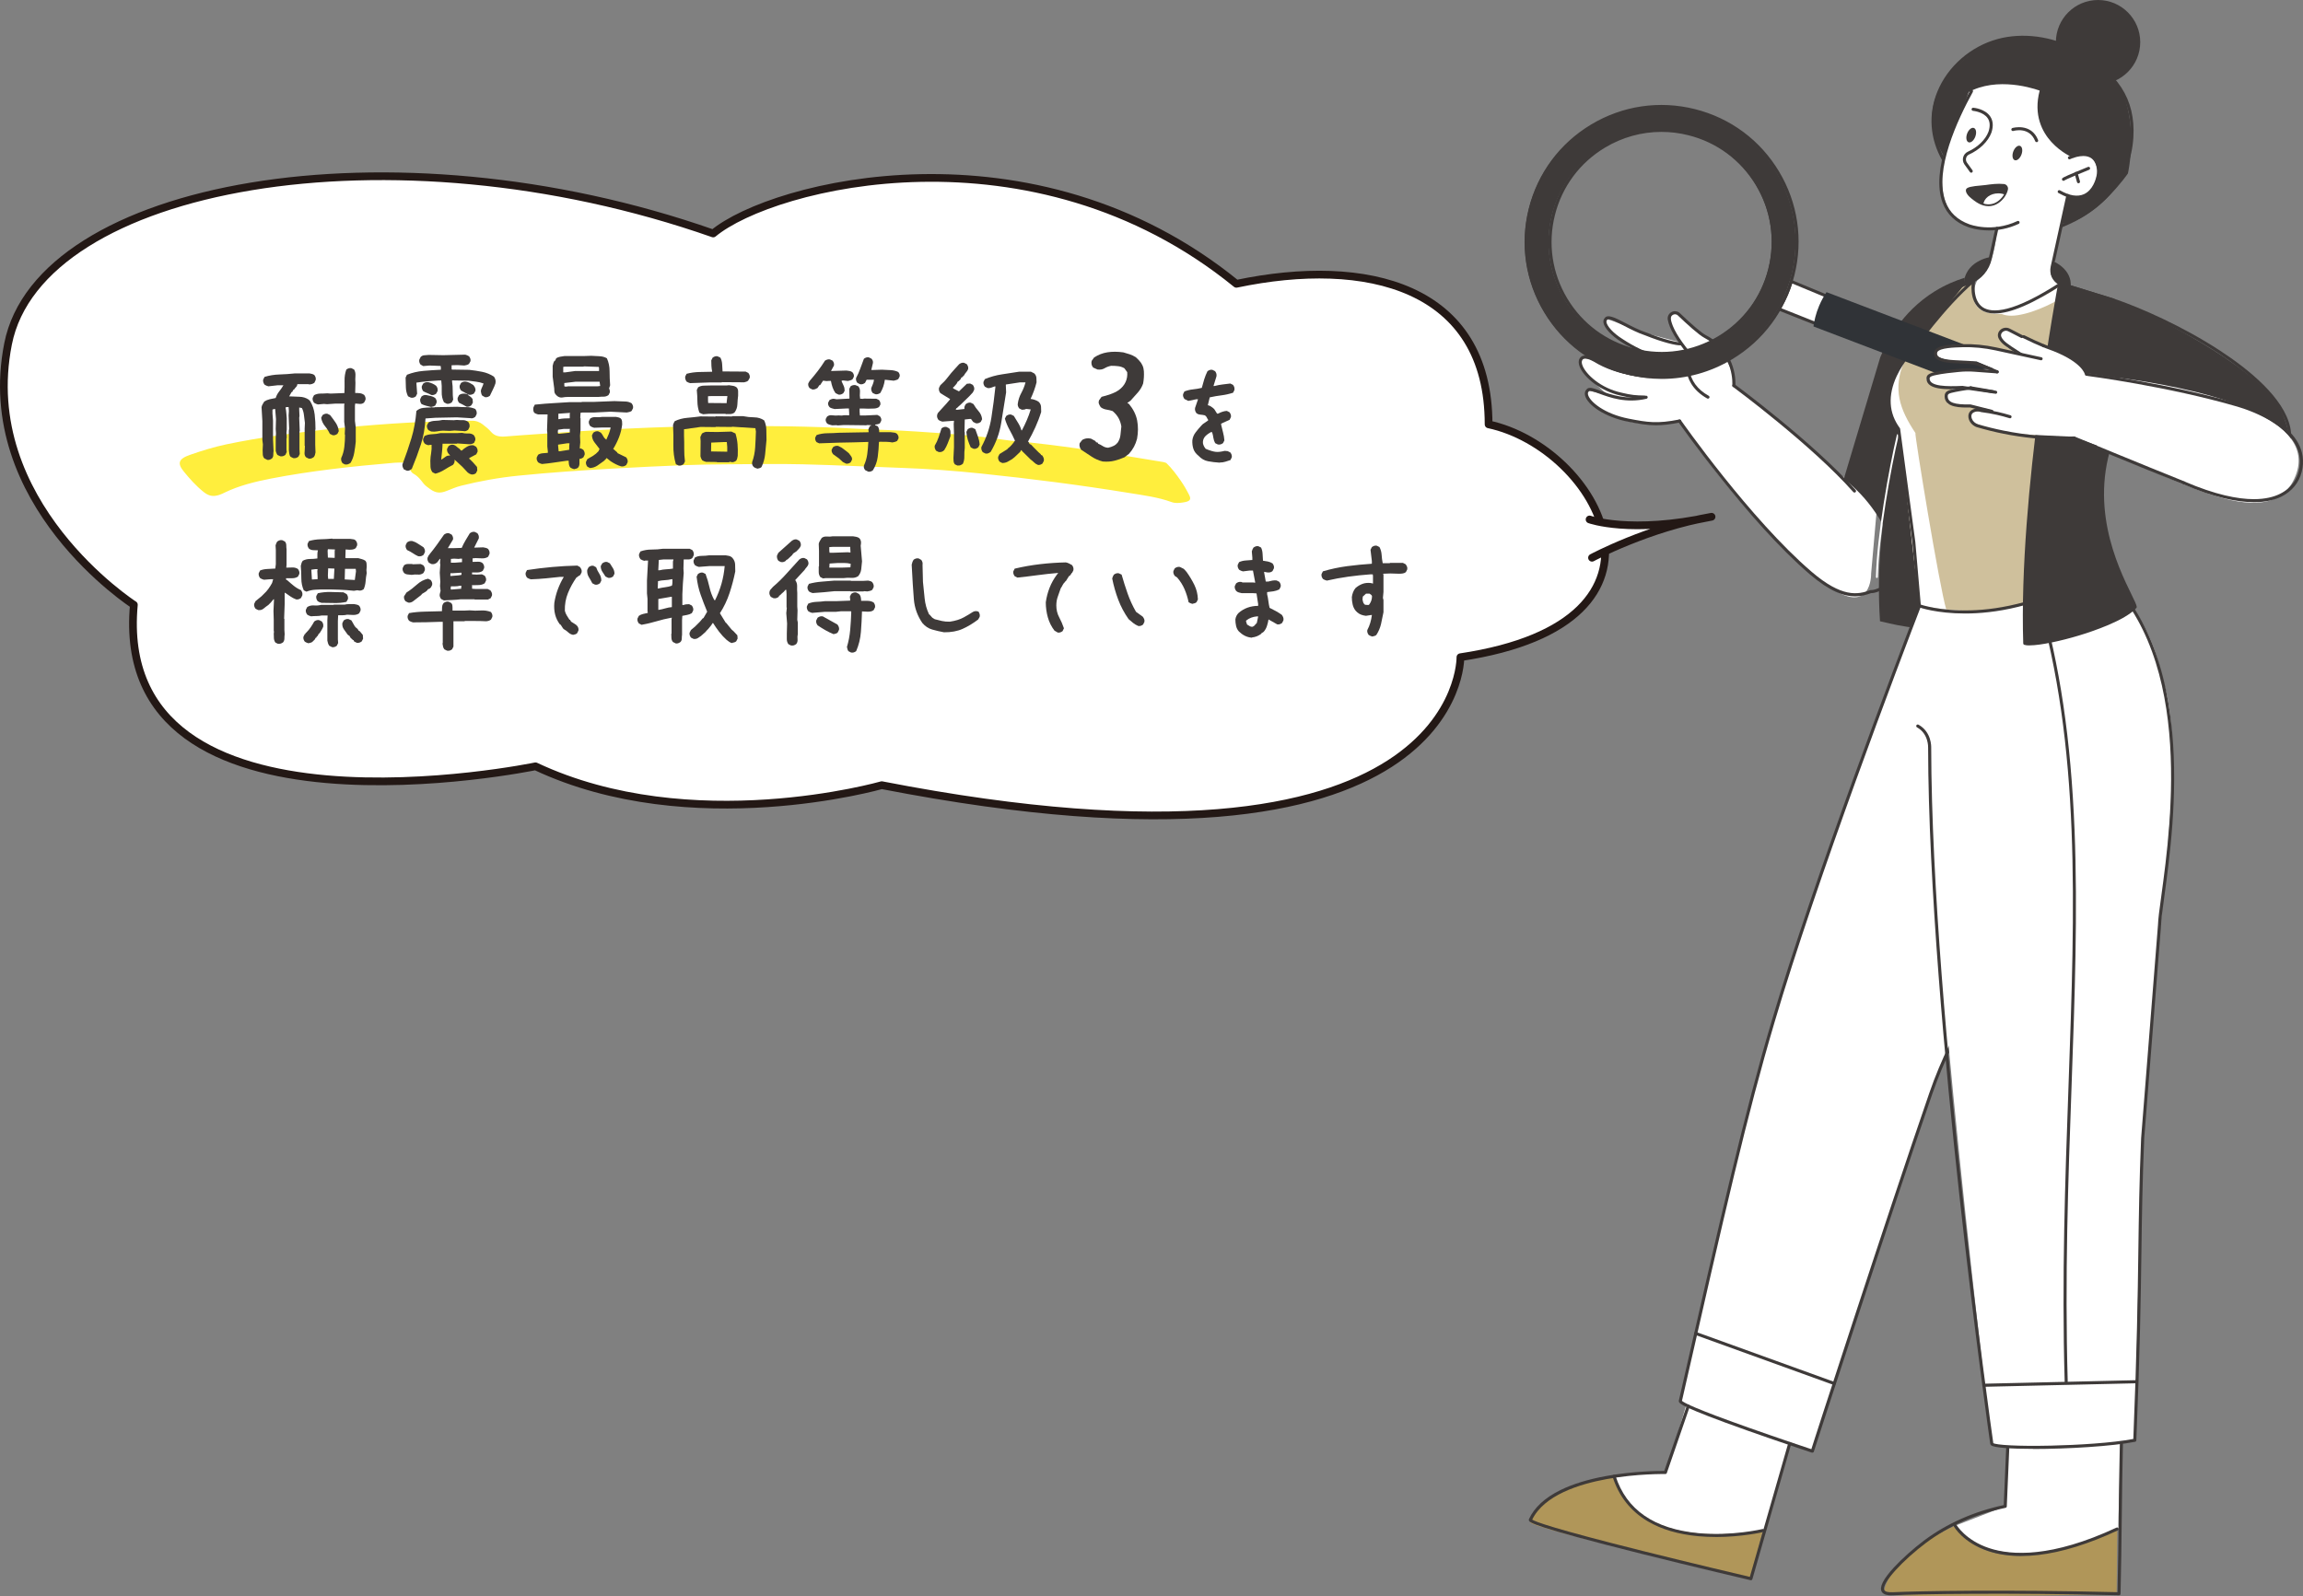 <?xml version="1.0" encoding="UTF-8"?><svg id="Layer_2" xmlns="http://www.w3.org/2000/svg" viewBox="0 0 596.81 413.77"><rect x="0" y="0" width="596.81" height="413.77" fill="#808080" stroke="none"/><defs><style>.cls-1,.cls-2{fill:#fff;}.cls-3{fill:#303337;}.cls-4{fill:#cfc09c;}.cls-5{fill:#b09659;}.cls-2{stroke:#231815;stroke-linecap:round;stroke-linejoin:round;stroke-width:2px;}.cls-6{fill:#ffee3d;}.cls-7{fill:#3e3a39;}</style></defs><g id="_文字"><g id="woman2"><path class="cls-1" d="m449.32,99.94s20.5,15.96,27.73,23.57c-.21-.21,9.86,2.22,9.86,2.22l-2.02,22.98s.27,11.62-11.67,2.84c-1.35-.92-19.35-14.4-37.97-42.41,0,0-9.89,2.51-17.95-1.62,0,0-7.13-2.85-5.87-6.32l5.39,1.25s-8.69-6.73-6.78-9.7c.17-.09,3.23.67,3.23.67,0,0-4.66-3.86-2.88-5.64.87-.19,9.77,3.34,12.3,3.91.38.1,1.82.03,1.82.03l-5.29-4.22s-4.35-2.5-3.09-4.79c.31-.28,8.82,3.25,8.82,3.25l10.42,2.78s-4.6-7.21-1.09-8.08c.35.5,6.94,6.15,6.94,6.15,0,0,8.69,6.39,8.09,13.12Z"/><path class="cls-7" d="m477.81,124.16c.12.09.24.19.37.28,5.34,4.18,10.73,10.86,14.14,21.87,3.16-3.42,9.24-10.98,11.49-22.33,1.25-6.28.92-11.7.36-15.49,1.66-12.17,3.32-24.34,4.99-36.5-2.34.72-5.05,1.83-7.84,3.56-8.6,5.35-12.51,13.27-14.07,17.09-3.15,10.51-6.29,21.01-9.44,31.52Z"/><path class="cls-7" d="m480.58,127.68c-.11,0-.22-.05-.3-.13-10.81-12.21-30.99-27.13-31.2-27.28-.18-.13-.22-.38-.08-.56.13-.18.38-.21.56-.08.2.15,20.45,15.12,31.32,27.39.15.16.13.42-.03.56-.08.07-.17.1-.26.1Z"/><path class="cls-7" d="m480.73,154.59c-2.88,0-6.54-1.28-11.75-5.74-15.97-13.68-33.88-39.23-34.06-39.48-.13-.18-.08-.43.1-.56.18-.13.43-.08.56.1.18.26,18.03,25.72,33.92,39.33,7.8,6.68,11.92,5.95,15.18,4.73.06-.02.13-.03.19-.02.02,0,2.77.23,6.96-4.52,3.9-4.43,9.85-14.17,16.05-35.43.06-.21.28-.33.49-.27.21.06.33.28.27.49-4.99,17.1-10.65,29.51-16.37,35.9-4.01,4.48-6.82,4.65-7.4,4.63-1.22.45-2.56.84-4.14.84Z"/><path class="cls-7" d="m429.13,110.24c-2.3,0-4.33-.37-7.19-.92-6.15-1.2-10.51-4.36-11.16-6.72-.19-.67-.06-1.26.37-1.67.58-.75,1.76-.31,3.53.34,2.69.99,6.76,2.5,11.82,1.31.21-.05.43.08.48.3.05.21-.08.43-.3.48-5.29,1.24-9.5-.32-12.28-1.34-1.19-.44-2.41-.89-2.63-.59-.02.02-.04.04-.06.06-.22.2-.27.5-.16.89.49,1.74,4.18,4.9,10.55,6.15,4.94.96,7.36,1.34,13.08.21.22-.04.43.1.47.31.04.22-.1.43-.31.47-2.54.5-4.45.72-6.2.72Z"/><path class="cls-7" d="m426.12,103.32s0,0,0,0c-2.17-.03-3.56-.14-6.01-.74-5.3-1.14-9.62-4.71-10.74-7.5-.35-.89-.35-1.64,0-2.18.61-1.04,1.99-.98,4.1.18,0,0,.01,0,.02.01,5.11,3.22,12.96,4.12,13.91,4.06,0,0,.02,0,.03-.01.2-.08.44.02.52.22.06.16.01.36-.12.47-.11.09-.24.2-1.85.02-1.1-.12-2.39-.34-3.64-.6-2.58-.55-6.28-1.61-9.25-3.48-.94-.52-2.56-1.25-3.02-.46,0,0-.01.02-.02.03-.21.31-.19.82.06,1.45.88,2.2,4.61,5.83,10.18,7.02,2.41.59,3.7.69,5.85.72.22,0,.4.18.39.4,0,.22-.18.39-.4.39Z"/><path class="cls-7" d="m427.57,97.91s-.02,0-.03,0c-4.35-.31-10.48-1.41-15.04-4.91-.05-.04-.1-.08-.14-.1-.04-.01-.08-.03-.12-.05-2.3-1.55-3.18-3.61-2.68-4.64.18-.42.48-.72.87-.87,1.09-.43,2.78.31,4.91,1.24.83.36,1.69.74,2.61,1.09,4.07,1.74,8.65,2.75,11.39,2.54.22-.02.41.15.43.37.02.22-.15.41-.37.43-2.87.23-7.59-.81-11.76-2.59-.92-.35-1.83-.75-2.63-1.1-1.89-.82-3.52-1.54-4.3-1.23-.2.08-.33.22-.43.46,0,0,0,.01,0,.02-.26.52.31,2.18,2.31,3.57.12.04.24.14.39.25,4.4,3.38,10.38,4.45,14.61,4.75.22.02.39.21.37.43-.01.21-.19.37-.4.37Z"/><path class="cls-7" d="m429.38,92.98s-.08,0-.11-.02c-3.07-.92-6.14-2.38-9.14-4.35-2.54-1.59-4.39-3.59-4.6-4.97-.07-.45.03-.84.28-1.14.75-1.18,2.7-.17,5.39,1.23,1.66.86,3.55,1.84,5.45,2.47,0,0,.02,0,.02,0,4.61,1.85,8.02,2.6,8.87,2.51.22-.02.41.14.44.36.02.22-.14.41-.36.44-1.12.11-4.73-.75-9.23-2.56-1.96-.65-3.87-1.64-5.56-2.52-1.88-.98-4.01-2.08-4.36-1.5-.01.02-.03.04-.04.06-.11.13-.15.3-.12.52.14.94,1.52,2.72,4.24,4.42,2.94,1.93,5.95,3.36,8.94,4.26.21.06.33.29.27.5-.05.17-.21.28-.38.28Z"/><path class="cls-7" d="m449.32,100.34s-.02,0-.04,0c-.22-.02-.38-.21-.36-.43,0-.03.17-2.1-.64-4.65-1.08-3.4-3.3-5.98-6.59-7.68-1.49-.79-4.56-3.59-6.88-5.81-.42-.4-.93-.35-1.27-.17-.34.18-.66.58-.56,1.16.39,2.15,2.07,5.02,4.99,8.55.14.17.12.42-.05.56-.17.14-.42.12-.56-.05-3.01-3.64-4.74-6.64-5.16-8.92-.15-.82.23-1.61.96-2,.73-.4,1.6-.28,2.2.3,3.22,3.08,5.6,5.1,6.7,5.68,4.35,2.25,6.2,5.69,6.99,8.18.85,2.7.68,4.84.67,4.93-.02.21-.19.36-.4.36Z"/><path class="cls-7" d="m442.6,103.34c-.07,0-.13-.02-.19-.05-3.97-2.22-5.15-5.32-5.44-7.53-.32-2.39.3-4.24.33-4.32.07-.21.3-.32.51-.25.21.07.32.3.25.51,0,.02-.59,1.78-.29,3.99.4,2.94,2.09,5.27,5.04,6.91.19.11.26.35.15.54-.07.13-.21.2-.35.2Z"/><circle class="cls-7" cx="543.7" cy="10.93" r="10.53"/><path class="cls-7" d="m543.7,21.86c-6.03,0-10.93-4.9-10.93-10.93s4.9-10.93,10.93-10.93,10.93,4.9,10.93,10.93-4.9,10.93-10.93,10.93Zm0-21.06c-5.59,0-10.13,4.55-10.13,10.13s4.55,10.13,10.13,10.13,10.13-4.55,10.13-10.13-4.55-10.13-10.13-10.13Z"/><path class="cls-7" d="m515.84,10.93s-23.45,11.03-12,29.7c.32-1.33,6.98-17.54,6.98-17.54,0,0,9.21-3.57,18.22.14-.13.49-11.35,23.75,6.13,34.92,8.9-2.37,16.27-13.19,16.27-13.19,0,0,5.13-22.72-9.82-29.57-.61-.4-12.17-9.35-25.79-4.47Z"/><path class="cls-7" d="m510.47,73.22s-13.05,18.66-19.72,46.98c-2.85,12.09-4.54,25.94-3.56,40.84,1.63.27,10.45,3,19.66,1.63-.05-1.09,3.63-89.46,3.63-89.46Z"/><path class="cls-1" d="m545.63,170.34c14.97,43.96-29.37,67.03-45.27,113.06-10.9,31.54-30.87,93.13-30.71,92.76,0,0-34.83-11.52-34.19-13.03,11.55-50.77,16.87-74.08,24.05-98.35,10.84-36.66,31.59-91.32,38.47-109.2l47.67,14.75Z"/><path class="cls-1" d="m463.78,374.19l-6.57,22.89s-32.64,7.1-38.93-14.39l13.53-1.12,5.09-17.07,26.88,9.69Z"/><path class="cls-7" d="m469.64,376.56s-.1,0-.14-.03c0,0-.01,0-.02,0-.62-.21-8.68-2.88-16.74-5.74-17.04-6.04-17.46-6.98-17.64-7.38-.06-.13-.07-.26-.03-.39,11.19-49.17,16.8-73.84,24.05-98.36,10.93-36.96,32.22-92.95,38.48-109.23.08-.21.31-.31.52-.23.21.08.31.31.23.52-6.26,16.27-27.54,72.24-38.46,109.17-7.24,24.48-12.5,47.6-24.02,98.23.41.42,3.02,1.91,17.33,6.97,7.26,2.57,14.48,4.98,16.2,5.56.03-.09.06-.19.1-.31.15-.46.36-1.13.64-2,.56-1.74,1.38-4.26,2.39-7.38,1.43-4.39,4.36-13.4,8.01-24.52,5.73-17.44,13.75-41.69,19.45-58.18,6.01-17.38,15.87-31.25,25.42-44.66,15.63-21.96,29.12-40.93,19.86-68.15-.07-.21.04-.43.25-.51.21-.07.43.04.51.25,4.3,12.63,4.1,24.26-.64,36.63-4.22,11.02-11.56,21.33-19.32,32.24-9.51,13.37-19.35,27.19-25.31,44.46-10.93,31.63-30.39,91.74-30.7,92.72,0,.02-.01.05-.02.07-.06.15-.21.24-.37.24Z"/><path class="cls-5" d="m418.28,382.69s2.92,19.59,38.56,14.04l-3.08,12.38s-57.94-13.05-57.24-14.58c1.75-3.8,6.86-9.9,21.76-11.84Z"/><path class="cls-7" d="m453.72,409.62s-.06,0-.09-.01c-.14-.03-14.19-3.32-28.19-6.82-28.49-7.13-28.99-8.16-29.21-8.6-.07-.14-.07-.3,0-.43,1.39-3.01,4.13-5.53,8.15-7.51,3.18-1.56,7.17-2.79,11.85-3.64,7.05-1.29,13.61-1.33,15.05-1.32l5.84-16.92c.07-.21.3-.32.51-.25.21.07.32.3.25.51l-5.93,17.19c-.06.16-.21.27-.38.27,0,0,0,0,0,0-.07,0-7.32-.13-15.2,1.31-7.13,1.3-16.24,4.18-19.31,10.51.76.52,5.32,2.3,28.96,8.2,12.6,3.15,25.15,6.1,27.44,6.64l9.95-34.67c.06-.21.28-.33.49-.27.21.06.33.28.27.49l-10.05,35.03c-.05.17-.21.29-.38.29Z"/><path class="cls-7" d="m444.62,398.41c-1.46,0-2.98-.06-4.52-.2-5.16-.48-9.57-1.78-13.1-3.87-4.44-2.63-7.5-6.51-9.1-11.53-.07-.21.05-.43.26-.5.21-.07.43.05.5.26,2.8,8.79,10.03,13.78,21.5,14.85,8.62.8,16.51-1.05,16.59-1.07.21-.05.43.08.48.3.05.21-.08.43-.3.48-.07.02-5.51,1.29-12.31,1.29Z"/><path class="cls-7" d="m475.33,359.02s-.09,0-.14-.02l-35.9-12.98c-.21-.07-.31-.3-.24-.51.07-.21.3-.31.51-.24l35.9,12.98c.21.07.31.3.24.51-.06.16-.21.26-.37.26Z"/><path class="cls-1" d="m520.12,374.93l-.48,15.53-12.96,5.03s9.07,15.57,42.43.79c-.46.07.64-22.15.64-22.15l-29.64.8Z"/><path class="cls-1" d="m553.21,373.31c-10.52,2.11-37.15,2.44-37.06.86,0,0-16.48-131.74-17.44-199.22-.06-4.12-.75-19.37-.75-19.37,0,0,9.94,2.94,13.83,2.3,8.19-1.35,20-1.92,30.13-11.87,2.22,1.63,14.97,11.7,18.24,29.31,7.08,19.21-1.16,59.83-4.08,109.08-2.2,37.14-2.23,72.93-2.88,88.9Z"/><path class="cls-5" d="m506.69,395.48s7.94,16.94,41.97.86l-.15,16.87s-60.73,1.39-60.42-.22c.76-4,4.28-11.13,18.61-17.51Z"/><path class="cls-7" d="m490.02,413.54c-.76,0-1.89-.12-2.37-.92-.69-1.16.36-3.28,3.14-6.3,2.1-2.28,5.12-4.98,7.88-7.04,5.86-4.37,12.78-7.44,20.59-9.14l.63-14.74c0-.22.2-.38.42-.38.22,0,.39.2.38.42l-.64,15.04c0,.18-.14.33-.32.37-7.81,1.66-14.74,4.71-20.58,9.06-5.81,4.33-11.8,10.65-10.81,12.3.24.4.97.57,2.16.52h.02c6.39-.31,28.99-.71,58.22-.01.16-6.51.23-12.91.3-19.1.07-6.32.15-12.85.31-19.5,0-.22.18-.39.4-.39,0,0,0,0,.01,0,.22,0,.39.19.39.41-.16,6.65-.24,13.18-.31,19.49-.07,6.32-.15,12.85-.31,19.5,0,.22-.18.39-.4.39,0,0,0,0,0,0-29.4-.72-52.15-.31-58.56,0h-.02c-.13,0-.31.02-.52.02Z"/><path class="cls-7" d="m526.86,375.57c-5.7,0-10.15-.29-10.89-.94-.17-.15-.21-.31-.22-.42-.14-1-4.08-28.77-7.99-64.38-3.66-33.31-8.03-80.47-8.1-116.01,0,0,0-.01,0-.02,0-.15.13-3.59-2.88-5.26-.19-.11-.26-.35-.15-.54.11-.19.35-.26.54-.15,3.39,1.88,3.3,5.7,3.29,5.99.07,35.51,4.44,82.63,8.1,115.92,3.87,35.27,7.78,62.86,7.99,64.32.75.47,6.15.85,14.96.65,6.79-.15,15.88-.69,21.33-1.73.95-23.43,1.14-36.87,1.3-48.73.13-9.53.25-17.76.72-29.24l4.37-55.27c.04-1.5.38-4.03.86-7.52,2.65-19.43,8.85-64.87-18.15-85.69-1.04.78-5.3,3.79-11.94,6.34-7.06,2.71-18.36,5.45-32.09,3.12-.22-.04-.36-.24-.33-.46.04-.22.24-.36.46-.33,13.53,2.3,24.68-.4,31.64-3.07,7.55-2.9,11.96-6.38,12.01-6.42.14-.11.34-.12.49,0,11.88,9.03,18.85,23.82,20.72,43.97,1.54,16.58-.69,32.9-2.02,42.65-.46,3.35-.82,6-.85,7.45,0,0,0,.01,0,.02l-4.37,55.27c-.47,11.45-.59,19.68-.72,29.21-.17,11.92-.35,25.43-1.32,49.06,0,.18-.14.34-.32.37-5.83,1.17-17.63,1.87-26.43,1.87Z"/><path class="cls-7" d="m523.82,403.35c-3.15,0-6.04-.43-8.62-1.3-6.45-2.16-8.76-6.2-8.86-6.37-.11-.19-.04-.44.15-.54.19-.11.43-.04.54.15h0s2.3,3.98,8.48,6.02c5.75,1.9,16.13,2.52,32.97-5.33.2-.09.44,0,.53.19.09.2,0,.44-.19.53-7.55,3.52-14.47,5.66-20.57,6.37-1.53.18-3.01.27-4.43.27Z"/><path class="cls-7" d="m535.45,358.56c-.21,0-.39-.17-.4-.39-.77-27.14.12-52.26.99-76.56,1.69-47.23,3.15-88.02-8.21-126.9-.06-.21.06-.43.27-.49.21-.06.43.06.49.27,5.21,17.83,8.07,37.13,9.02,60.73.84,21.07.06,43.1-.78,66.42-.87,24.28-1.77,49.39-.99,76.51,0,.22-.17.4-.39.41,0,0,0,0-.01,0Z"/><path class="cls-7" d="m514.1,359.48c-.22,0-.39-.17-.4-.39,0-.22.17-.4.39-.41l39.46-.91c.22,0,.4.17.41.39,0,.22-.17.4-.39.41l-39.46.91s0,0,0,0Z"/><path class="cls-4" d="m511.44,72.77s-.97.45-2.55,1.25c-10.58,13.15-14.7,17.2-18.34,24.77-1.41,2.93-2.23,6.8,1.81,12.89-.29.1,5.01,45.11,5.01,45.11,0,0,24.08,6.91,46.44-8.82,0,0-6.94-16.12,1.77-36.07-.1.14-1.9-29.97-.64-32.24.43.26-8.58-2.64-11.19-6.17,0,0-7.53,5.69-14.6,7.14-9.07,1.87-7.89-7.33-7.72-7.87Z"/><path class="cls-1" d="m522.89,81.7c4.93-.76,10.24-3.7,13.07-5.46-.79-.72-1.46-1.48-1.9-2.24,0,0-7.96,5.71-15.12,6.81-.39.06-.75.09-1.09.11,1.11.76,2.72,1.14,5.04.78Z"/><path class="cls-1" d="m496.37,112.24c-4.04-6.09-6.02-11.38-2.81-18.79.64-1.48-1.76,2.8-3,5.35-1.42,2.93-2.23,6.8,1.81,12.89-.29.1,5.01,45.11,5.01,45.11,0,0,2.64.76,6.99,1.2-1.73-5.51-8.29-45.65-8-45.75Z"/><path class="cls-7" d="m547.68,77.8c1.95.68,7.92,3.07,7.92,3.07,0,0,28.11,13.21,34.9,24.5,2.21,3.68,7.13,17-4.99,16.43-.22-.03-15.13-3.06-15.13-3.06l-24.83-7.88,2.15-33.06Z"/><path class="cls-7" d="m509.21,159.03c-7.38,0-11.75-1.55-11.94-1.62-.21-.07-.31-.3-.24-.51.07-.21.3-.31.51-.24.05.02,5.05,1.78,13.19,1.55,7.46-.21,19.16-2.2,32.61-10.4-1.35-3.63-2.09-9.93-1.94-16.58.17-7.87,1.54-14.79,3.85-19.5.1-.2.34-.28.53-.18.2.1.28.34.18.53-4.87,9.94-4.55,28.74-1.76,35.75.07.18,0,.39-.16.49-13.74,8.45-25.71,10.48-33.33,10.69-.51.01-1.01.02-1.5.02Z"/><path class="cls-7" d="m523.46,61.59c-3.47,0-7.83-3.22-12.95-9.59-4.12-5.12-7.11-10.27-7.14-10.32-3.27-5.69-3.72-12.07-1.29-17.98,1.31-3.19,3.44-6.12,6.14-8.49,2.72-2.38,5.97-4.14,9.39-5.08,6.45-1.77,14.08-.79,20.4,2.64,10.87,5.89,15.45,12.94,14.84,22.87-.68,11.17-7.76,17.53-13.57,20.89-6.56,3.79-13.48,5.04-15.81,5.05h-.02Zm.79-51.53c-2.21,0-4.37.28-6.42.84-6.68,1.84-12.43,6.86-15.01,13.11-2.34,5.67-1.89,11.81,1.25,17.28.03.05,2.99,5.15,7.07,10.21,4.89,6.08,9.15,9.29,12.33,9.29,0,0,.01,0,.02,0,4.2-.02,27.34-4.74,28.59-25.2l.4.02-.4-.02c.59-9.58-3.86-16.4-14.43-22.12-4.14-2.24-8.85-3.41-13.4-3.41Z"/><path class="cls-1" d="m529.05,23.23s-10.4-4.08-18.83.16c.39.66-4.76,10.6-5.7,14.54.07.03-7.3,22.97,12.96,21.28,0,0-.37,10.56-4.73,12.7-.04.03-4.84,8.53,3.95,9.43,7.72.79,17.07-7.83,17.07-7.83,0,0-2.79-4.4-.21-12.2.08-.37,2.33-10.59,2.33-10.59,0,0,5.73,2.89,7.81-5.02.08-.45-.08-7.79-6.36-5.21,0,0-11.71-4.97-8.28-17.25Z"/><path class="cls-7" d="m515.45,59.73c-3.14,0-5.29-.81-5.44-.87-3.25-1.18-5.47-3.3-6.59-6.28-3.16-8.42,3.11-21.87,7.13-29.13.11-.19.35-.26.54-.16.19.11.26.35.16.54-3.95,7.15-10.12,20.35-7.08,28.47,1.03,2.76,3.1,4.72,6.13,5.82.25.1,5.96,2.24,12.5-.82.2-.09.44,0,.53.19.09.2,0,.44-.19.53-2.82,1.32-5.49,1.71-7.68,1.71Z"/><path class="cls-7" d="m538.17,51.51c-1.41,0-3-.5-4.73-1.48-.19-.11-.26-.35-.15-.54.11-.19.35-.26.54-.15,2.46,1.4,4.54,1.73,6.2,1,2.32-1.04,3.09-3.88,3.27-4.73.18-.85.17-1.73-.04-2.53-.3-1.14-.88-1.91-1.74-2.31-2.05-.95-5.03.47-5.06.49-.2.1-.44.01-.53-.19-.1-.2-.01-.44.18-.53.14-.07,3.35-1.6,5.74-.5,1.09.5,1.82,1.45,2.18,2.83.24.93.26,1.93.05,2.9-.2.94-1.07,4.1-3.73,5.29-.67.3-1.4.45-2.18.45Z"/><path class="cls-7" d="m534.74,46.87s-.09,0-.14-.03c-.21-.08-.31-.31-.23-.51.08-.21.12-.31,3.5-1.73,1.6-.67,3.2-1.32,3.22-1.33.2-.08.44.02.52.22.08.2-.02.44-.22.52-.02,0-1.62.65-3.21,1.32-2.49,1.05-3.03,1.33-3.14,1.41-.08.08-.18.13-.29.13Zm.37-.26h0Z"/><path class="cls-7" d="m538.62,47.5c-.17,0-.33-.12-.38-.29l-.6-2.14c-.06-.21.06-.43.28-.49.21-.06.43.06.49.28l.6,2.14c.06.21-.06.43-.28.49-.04,0-.07.01-.11.01Z"/><path class="cls-7" d="m527.79,36.85c-.16,0-.31-.1-.37-.25-1.52-3.85-5.51-2.7-5.68-2.65-.21.06-.43-.06-.5-.27-.06-.21.06-.43.27-.5.05-.01,4.86-1.41,6.65,3.12.08.2-.02.44-.22.52-.05.02-.1.03-.15.03Z"/><path class="cls-7" d="m510.83,44.77c-.12,0-.24-.06-.32-.16,0,0-.75-1.01-1.44-2-.38-.54-.5-1.22-.32-1.86.17-.63.61-1.15,1.2-1.42,2.59-1.18,4.59-3.12,5.36-5.2.46-1.4.4-2.58-.2-3.47-1.12-1.69-3.79-1.92-3.82-1.93-.22-.02-.38-.21-.37-.43.02-.22.21-.38.43-.37.13,0,3.08.26,4.42,2.28.74,1.11.84,2.52.29,4.18-.85,2.28-3.01,4.4-5.79,5.66-.38.17-.65.5-.76.9-.11.41-.04.85.21,1.2.68.98,1.42,1.97,1.43,1.98.13.18.09.43-.08.56-.07.05-.15.08-.24.08Z"/><path class="cls-7" d="m523.85,40.06c-.38,1.02-1.17,1.68-1.75,1.46s-.75-1.23-.37-2.25,1.17-1.68,1.75-1.46c.59.22.75,1.23.37,2.25Z"/><path class="cls-7" d="m511.89,35.42c-.38,1.02-1.17,1.68-1.75,1.46s-.75-1.23-.37-2.25c.38-1.02,1.17-1.68,1.75-1.46.59.22.75,1.23.37,2.25Z"/><path class="cls-7" d="m506.85,75.04c-.16,0-.31-.1-.37-.25-.08-.21.02-.44.23-.52l3.63-1.42c2.56-1,4.44-3.2,5.03-5.88l1.73-7.84c.05-.21.26-.35.47-.3.22.05.35.26.3.47l-1.73,7.84c-.65,2.94-2.71,5.36-5.52,6.45l-3.63,1.42s-.1.03-.15.03Z"/><path class="cls-7" d="m537.33,40.88c-.05,0-.1,0-.15-.03-.12-.05-3.06-1.28-5.6-4.08-2.31-2.55-4.69-6.91-3.01-13.29-2.7-.94-12.71-3.87-20.08,1.43-.18.13-.43.09-.56-.09-.13-.18-.09-.43.09-.56,8.05-5.79,19.04-2.19,21.16-1.4.2.07.3.28.25.48-1.41,4.99-.5,9.32,2.72,12.88,2.42,2.67,5.3,3.89,5.33,3.9.2.08.3.32.22.52-.06.15-.21.25-.37.25Z"/><path class="cls-7" d="m589.18,122.03c-.11,0-.21-.04-.29-.13-.15-.16-.14-.41.02-.56,3.34-3.08,4.62-6.58,3.82-10.39-1.57-7.41-10.55-14.62-17.82-19.37-9.66-6.31-20.47-11.07-27.36-13.42l-13.9-4.29s-.05-.02-.08-.03c-1.7-.95-2.56-2.86-2.14-4.76l4.06-18.47c.05-.22.26-.35.47-.3.22.05.35.26.3.47l-4.06,18.47c-.34,1.54.35,3.09,1.72,3.87l13.87,4.28c6.95,2.37,17.83,7.15,27.55,13.51,7.39,4.83,16.53,12.19,18.16,19.87.87,4.1-.5,7.85-4.06,11.14-.08.07-.17.11-.27.11Z"/><path class="cls-7" d="m586.61,122.19c-7.52,0-18.03-3.48-28.23-6.86-4.94-1.64-10.04-3.33-14.65-4.56-.21-.06-.34-.28-.28-.49.06-.21.28-.34.49-.28,4.63,1.24,9.75,2.94,14.7,4.58,11.36,3.76,23.11,7.65,30.5,6.66.22-.03.42.12.45.34.03.22-.12.42-.34.45-.82.11-1.7.16-2.62.16Z"/><path class="cls-7" d="m533.76,73.5s-10.3,54.05-9.05,93.27c3.42,1.09,24.04-4.31,28.62-9.42-1.32-4.79-14.82-23.11-5.12-45.71.11.03-.54-33.85-.54-33.85l-13.91-4.3Z"/><path class="cls-7" d="m525.98,167.31c-.58,0-1.06-.05-1.39-.16-.16-.05-.27-.2-.28-.37-1.23-38.82,8.96-92.82,9.06-93.36.02-.11.09-.21.19-.27.1-.06.21-.07.32-.04l13.91,4.3c.16.05.28.2.28.37,0,.08.16,8.54.31,16.89.09,4.91.15,8.82.19,11.63.02,1.67.04,2.96.05,3.85,0,1.29.01,1.58-.07,1.71-7.85,18.37.29,35.03,3.77,42.15.79,1.61,1.31,2.67,1.4,3.26.02.12-.02.24-.1.33-2.95,3.28-11.42,6.09-14.93,7.15-4.57,1.38-9.9,2.54-12.72,2.54Zm-.88-.85c1.9.33,7.49-.68,13.37-2.45,7.01-2.11,12.36-4.63,14.42-6.77-.16-.55-.67-1.59-1.29-2.86-3.53-7.22-11.79-24.11-3.78-42.83.06-1.31-.32-22.18-.54-33.45l-13.21-4.08c-.97,5.22-10.08,55.6-8.97,92.44Z"/><path class="cls-7" d="m532.13,67.74s4.94,2.03,4.47,6.63c-.11-.03-7.37-.52-4.47-6.63Z"/><path class="cls-1" d="m486.37,149.82s0,0,0,0c-.13,0-.24-.11-.23-.24.22-10.62,3.38-28.28,5.43-36.87.03-.13.16-.21.29-.18.13.03.21.16.18.29-2.05,8.57-5.2,26.19-5.42,36.77,0,.13-.11.23-.24.23Z"/><path class="cls-7" d="m497.41,157.44c-.2,0-.38-.16-.4-.36l-1.43-16.45-3.93-29.25c-2.98-4.09-3.26-9.03-.81-14.28,1.77-3.8,4.33-6.44,4.63-6.74.45-.64,8.08-11.38,15.71-17.89.17-.14.42-.12.56.04.14.17.12.42-.04.56-7.76,6.61-15.52,17.65-15.6,17.77-.01.02-.03.04-.05.05-.03.03-2.72,2.73-4.51,6.56-2.36,5.07-2.09,9.62.8,13.53.04.05.07.12.07.18l3.94,29.36s0,.01,0,.02l1.43,16.46c.02.22-.14.41-.36.43-.01,0-.02,0-.04,0Z"/><path class="cls-1" d="m549.05,113.83s-.03,0-.05,0c-.13-.03-.21-.16-.18-.28.03-.14.79-3.47,3.49-4.38.13-.04.26.03.3.15.04.13-.03.26-.15.3-2.44.82-3.16,4-3.17,4.03-.02.11-.12.19-.23.19Z"/><path class="cls-7" d="m515.84,66.62s-6.95.99-6.95,7.41c.49-.04,6.34-2.78,6.95-7.41Z"/><path class="cls-1" d="m477.03,78.43l-14-5.84-2.59,6.99,18.54,7.79c.71-1.77.58-6.01-1.96-8.95Z"/><path class="cls-7" d="m438.75,28.67c-18.8-4.7-37.86,6.72-42.56,25.52-4.7,18.8,6.72,37.86,25.52,42.56,18.8,4.7,37.86-6.72,42.56-25.52,4.7-18.8-6.72-37.86-25.52-42.56Zm19.52,41.06c-3.88,15.49-19.57,24.9-35.06,21.03-15.49-3.88-24.9-19.57-21.03-35.06,3.88-15.49,19.57-24.9,35.06-21.03,15.49,3.88,24.9,19.57,21.03,35.06Z"/><path class="cls-7" d="m479.34,87.78s-.1,0-.15-.03l-18.36-7.3c-.11-.04-.19-.13-.23-.24-.04-.11-.02-.23.04-.33.73-1.18,1.38-2.42,1.93-3.69.47-1.08.89-2.21,1.23-3.34.03-.11.11-.2.21-.25.1-.05.22-.05.32,0l13.2,5.47c.06.02.11.06.15.11,2.57,2.98,2.83,7.35,2.02,9.36-.06.16-.21.25-.37.25Zm-17.77-7.9l17.53,6.97c.54-1.9.17-5.57-1.95-8.09l-12.7-5.27c-.32,1.02-.7,2.03-1.13,3.01-.51,1.16-1.09,2.29-1.74,3.38Z"/><path class="cls-7" d="m430.65,98.22c-2.89,0-5.8-.36-8.68-1.08-9.2-2.3-16.95-8.05-21.82-16.18-4.88-8.13-6.29-17.67-3.99-26.87,2.3-9.2,8.05-16.95,16.18-21.82,8.13-4.88,17.67-6.29,26.87-3.99,9.2,2.3,16.95,8.05,21.82,16.18,4.88,8.13,6.29,17.67,3.99,26.87-2.3,9.2-8.05,16.95-16.18,21.82-5.59,3.35-11.84,5.07-18.19,5.07Zm-.06-70.2c-15.54,0-29.72,10.53-33.66,26.28-4.64,18.56,6.68,37.43,25.23,42.08,18.56,4.64,37.43-6.68,42.08-25.23,4.64-18.56-6.68-37.43-25.23-42.08-2.82-.7-5.64-1.04-8.42-1.04Zm.05,64.01c-2.39,0-4.79-.29-7.17-.89-7.59-1.9-13.99-6.64-18.02-13.36-4.03-6.71-5.2-14.59-3.3-22.19,1.9-7.59,6.64-13.99,13.36-18.02,6.71-4.03,14.59-5.2,22.19-3.3,7.59,1.9,13.99,6.64,18.02,13.36,4.03,6.71,5.2,14.59,3.3,22.19l-.39-.1.39.1c-1.9,7.59-6.64,13.99-13.36,18.02-4.61,2.77-9.78,4.18-15.02,4.18Zm-.1-57.84c-5.1,0-10.12,1.38-14.61,4.07-6.53,3.92-11.15,10.14-12.99,17.53-1.85,7.39-.71,15.05,3.21,21.58,3.92,6.53,10.14,11.15,17.53,12.99,7.39,1.85,15.05.71,21.58-3.21,6.53-3.92,11.15-10.14,12.99-17.53,1.85-7.39.71-15.05-3.21-21.58-3.92-6.53-10.14-11.15-17.53-12.99-2.31-.58-4.65-.86-6.97-.86Z"/><path class="cls-3" d="m554.64,116.91l-84.69-32.29c.19-1.36.58-3.27,1.49-5.4.61-1.44,1.3-2.6,1.9-3.49,28.23,10.76,56.46,21.53,84.69,32.29-.63,1.52-1.25,3.1-1.87,4.73-.54,1.42-1.04,2.81-1.52,4.17Z"/><path class="cls-7" d="m516.95,81.27c-1.42,0-2.61-.32-3.56-.95-3.33-2.22-2.38-7.4-2.34-7.62.04-.22.25-.36.47-.32.22.04.36.25.32.47,0,.05-.88,4.89,2,6.81,2.32,1.54,7.75,1.62,20.49-6.77.18-.12.43-.07.55.11.12.18.07.43-.11.55-7.79,5.13-13.76,7.71-17.82,7.71Z"/><path class="cls-1" d="m540.46,96.14s-3.94-4.32-8.3-5.54c-.64-.24-12.32-5.08-12.32-5.08-.56.22-1.27.6-1.42,1.25-.3,1.26,1.08,2.79,2.17,3.54,1.16.81,1.78.64,2.1,1.26.61,1.2-1.32,2.5-1.34,3.94-.07,3.97,12.4,6.18,18.24,5.64.82-.08.88-5.01.88-5.01Z"/><path class="cls-7" d="m529.58,90.02s-.1,0-.15-.03c-1.43-.58-3.32-1.44-5.17-2.36-.2-.1-.28-.34-.18-.53.1-.2.34-.28.53-.18,1.83.91,3.69,1.76,5.11,2.33.2.08.3.31.22.52-.06.16-.21.25-.37.25Z"/><path class="cls-7" d="m526.31,94c-.08,0-.16-.02-.23-.07-1.46-1-2.71-1.8-3.71-2.45-2.44-1.57-3.79-2.44-4.43-3.75-.37-.76-.21-1.6.4-2.19.67-.64,1.68-.78,2.51-.34,1.16.62,2.25,1.18,3.26,1.68.2.1.28.34.18.53-.1.2-.34.28-.53.18-1.01-.5-2.11-1.07-3.28-1.69-.65-.34-1.26-.1-1.58.21-.36.35-.45.82-.24,1.27.54,1.11,1.75,1.89,4.14,3.43,1,.65,2.25,1.45,3.73,2.46.18.12.23.37.1.55-.08.11-.2.17-.33.17Z"/><path class="cls-1" d="m549.45,97.97s-.04.06-.06.09l-9.16-1.4-16.65-5.08s-18.27-4.54-22.11-.53c.02-.12-1.83,2.97,10.7,2.62.75.36,4.53,1.91,4.53,1.91l-5.78.28s-19.56.47-8.1,4.7c.01,0-.09.03-.26.09.96-.02,1.92-.04,2.88-.04.57,0,.57.89,0,.89-.25,0-.5,0-.76,0v3.12c.05,0,.1,0,.16,0,.39.1,1.27.29,2.34.51.05-.02.11-.03.17-.03.92,0,1.83-.01,2.75-.05.62-.03,1.29-.04,1.84.29.16.09.22.23.21.37.05.02.1.04.14.07.18.1.24.26.21.42.81.16,1.35.27,1.35.27,0,0-1.48.17-3.39.46v.31h.09v1.56c.01.12.03.23.05.35.03.02.06.03.1.05.08,0,.16.04.23.11.31.15.61.3.92.42.89.36,1.77.73,2.58,1.27.04.03.07.06.1.09.9.1,1.74.49,2.59.78h1.26v.3s.09.01.13.01c.1,0,.18.04.24.09,5.54.36,18.27.93,18.27.93l6.4,2.28c-.09.23-.19.46-.29.69.26.1.5.18.7.24,15.72,4.81,44.26,24.13,51.06,6.91,6.47-16.37-28.25-23.07-45.47-25.35Z"/><path class="cls-7" d="m565.96,125.58s-.1,0-.15-.03c-11.52-4.61-28.28-11.57-28.45-11.64-.2-.08-.3-.32-.22-.52.08-.2.32-.3.52-.22.17.07,16.93,7.02,28.44,11.63.2.08.3.31.22.52-.06.16-.21.25-.37.25Z"/><path class="cls-7" d="m584.07,130.17c-4.3,0-10.21-1.16-18.27-4.62-.2-.09-.3-.32-.21-.52.09-.2.32-.3.52-.21,7.97,3.43,13.76,4.56,17.94,4.57,3.06,0,5.25-.61,6.8-1.38,3.17-1.57,4.38-4.06,4.84-5.87,2.7-10.72-12.75-15.82-15.88-16.73-17.96-5.25-38.66-7.93-38.87-7.96-.22-.03-.37-.23-.34-.45.03-.22.23-.37.45-.34.21.03,20.98,2.72,38.99,7.99,3.25.95,19.31,6.27,16.43,17.69-.7,2.79-2.57,5.06-5.26,6.39-1.64.81-3.94,1.45-7.15,1.45Z"/><path class="cls-7" d="m540.68,97.4c-.2,0-.37-.14-.39-.34-.01-.06-.69-3.47-9.79-6.66-.31-.11-.67-.25-1.06-.4-.2-.08-.3-.31-.22-.52.08-.2.31-.3.52-.22.38.15.73.29,1.03.39,9.7,3.4,10.3,7.15,10.32,7.31.03.22-.13.42-.34.45-.02,0-.03,0-.05,0Z"/><path class="cls-7" d="m534.91,113.99c-5.34,0-10.66-.53-15.84-1.58-2.26-.46-4.53-1.02-6.74-1.67,0,0-.01,0-.02,0-.96-.33-1.7-1.03-2.04-1.91-.26-.67-.24-1.35.04-1.86.52-.95,1.96-1.34,3.29-.91,1.37.17,2.75.41,4.09.71,1.11.25,2.23.55,3.32.88.21.06.33.29.26.5-.06.21-.29.33-.5.26-1.07-.33-2.17-.62-3.26-.87-1.33-.3-2.7-.54-4.06-.71-.03,0-.05,0-.08-.02-1.08-.37-2.07-.01-2.37.53-.17.3-.17.75,0,1.19.25.66.82,1.19,1.55,1.44,2.19.65,4.43,1.2,6.67,1.65,5.96,1.21,12.11,1.72,18.27,1.52.22,0,.4.17.41.39,0,.22-.17.4-.39.41-.87.03-1.74.04-2.61.04Z"/><path class="cls-7" d="m516.21,107.03s-.06,0-.1-.01l-5.58-1.4c-2.29.05-6.48.12-6.59-2.81-.06-1.44,1.02-1.67,2.64-2l.09-.02c.9-.19,1.99-.35,3.04-.51.31-.05.62-.1.93-.14.22-.03.42.11.46.33.03.22-.11.42-.33.46-.31.05-.62.1-.93.14-1.09.17-2.12.32-3,.51l-.09.02c-1.73.36-2.04.48-2.01,1.19.06,1.54,1.75,2.13,5.83,2.04.03,0,.07,0,.11.01l5.63,1.41c.21.05.34.27.29.48-.05.18-.21.3-.39.3Z"/><path class="cls-7" d="m517.16,102.07s-.05,0-.08,0c-.03,0-3.2-.63-6.43-1.14-.22-.03-.37-.24-.33-.46.03-.22.24-.37.46-.33,3.25.51,6.43,1.14,6.47,1.15.22.04.36.25.31.47-.04.19-.2.32-.39.32Z"/><path class="cls-7" d="m516.51,101.97s-.04,0-.06,0l-7.95-1.15c-4.36.21-9.01.19-9.26-2.5-.14-1.47,1.25-1.72,3.55-2.13l.13-.02c.91-.16,2.24-.3,3.52-.44.34-.03.67-.07,1.01-.11,1.39-.15,2.8-.17,4.18-.07l5.96.44c.22.02.38.21.37.43-.02.22-.21.39-.43.37l-5.96-.44c-1.33-.1-2.69-.07-4.03.07-.33.04-.67.07-1.01.11-1.27.13-2.58.27-3.46.43l-.13.02c-2.4.43-2.96.6-2.89,1.27.18,1.91,4.38,1.97,8.47,1.78.03,0,.05,0,.08,0l7.98,1.16c.22.03.37.23.34.45-.03.2-.2.34-.39.34Z"/><path class="cls-7" d="m517.55,96.78c-.05,0-.1,0-.15-.03l-.37-.16c-1.84-.78-4.13-1.74-5.3-2.03-.8-.2-2.1-.25-3.47-.31-2.84-.12-5.78-.24-6.75-1.58-.33-.46-.4-1.01-.22-1.64,0-.02.01-.04.02-.06.7-1.47,3.81-1.67,7.21-1.76,2.91-.08,5.86.21,8.77.84l11.74,2.56c.22.05.35.26.3.47-.05.21-.26.35-.47.3l-11.74-2.56c-2.85-.62-5.74-.9-8.58-.82-2.07.06-5.91.16-6.5,1.28-.1.37-.07.67.11.92.74,1.03,3.73,1.15,6.14,1.25,1.42.06,2.75.11,3.63.34,1.23.31,3.55,1.29,5.42,2.07l.37.16c.2.09.3.32.21.52-.06.15-.21.24-.37.24Z"/><path class="cls-7" d="m519.27,47.93c.57.06.97.61.84,1.17-.29,1.35-1.28,2.65-2.43,3.39-1.08.7-2.38.89-3.62.54-.84-.24-1.61-.68-2.3-1.2-.74-.55-1.77-1.29-2.05-2.21-.04-.13-.05-.29-.01-.43.2-.72,3.71-.85,4.59-.97,1.63-.22,3.33-.46,4.98-.29Z"/><path class="cls-1" d="m519.59,50.46c-.53-.22-1.13-.34-1.76-.34-2.05,0-3.72,1.27-3.85,2.88.03.01.07.02.1.03,1.24.35,2.54.17,3.62-.54.75-.49,1.44-1.21,1.9-2.03Z"/><path class="cls-7" d="m515.31,53.44c-.43,0-.87-.06-1.31-.18-.79-.22-1.57-.63-2.38-1.24l-.12-.09c-.73-.55-1.73-1.29-2.01-2.24-.06-.19-.06-.39-.01-.56.17-.62,1.54-.85,4-1.06.33-.03.61-.05.78-.08h.08c1.63-.23,3.31-.46,4.95-.29h0c.34.03.65.21.85.49.2.28.28.63.2.97-.29,1.36-1.27,2.72-2.53,3.54-.76.5-1.63.75-2.51.75Zm2.79-5.33c-1.23,0-2.48.17-3.69.34h-.08c-.18.04-.46.06-.81.09-2.3.2-3.5.44-3.58.72-.02.08-.02.2.01.3.24.79,1.12,1.46,1.84,1.99l.13.09c.76.57,1.49.95,2.22,1.16,1.19.34,2.4.16,3.42-.51,1.15-.75,2.06-2.02,2.33-3.24.04-.2,0-.42-.12-.59-.12-.17-.3-.27-.51-.3-.38-.04-.76-.06-1.15-.06Z"/></g><path class="cls-2" d="m34.68,156.77S-6.1,130.47,2.09,89.14c8.19-41.33,99.02-57.98,182.73-28.62,15.39-12.77,82.8-29.91,135.58,13.05,33.67-7.07,65.36.54,65.36,36.43,28.02,5.98,54.05,51.15-7.3,60.36,0,0,1.09,62.54-149.96,33.17,0,0-49.35,14.14-89.73-4.89,0,0-110.01,22.84-104.08-41.87Z"/><path class="cls-6" d="m308.2,128.38c-.64-1.28-1.37-2.56-2.24-3.81-1.1-1.58-2.26-3.15-3.72-4.56-.36-.12-.56-.21-.77-.24-11.42-1.89-22.83-3.8-34.34-5.04-2.45-.26-4.91-.41-7.34-.78-7.47-1.15-14.94-1.59-22.39-2.1-5.22-.36-10.43-.44-15.65-.73-11.92-.66-23.72-.75-35.48-.68-16.18.1-32.07.99-47.87,2.15-2.47.18-4.95.34-7.4.55-1.59.13-2.8-.12-3.7-1.15-.61-.7-1.38-1.37-2.22-1.99-.76-.57-1.66-.99-2.97-.94-5.45.19-10.96.19-16.36.5-11.25.64-22.3,1.73-33.12,3.22-4.78.66-9.5,1.46-14.06,2.42-3.26.69-6.34,1.66-9.3,2.69-3.07,1.07-3.39,2.21-1.58,4.41,1.47,1.79,3.02,3.57,5.05,5.2,1.32,1.06,2.41,1.31,4.04.8.55-.17,1.03-.42,1.51-.65,3.51-1.7,7.66-2.78,11.98-3.61,10.29-1.99,21.07-3.17,31.98-4.09.73-.06,1.5-.04,2.46-.06.5.61.97,1.17,1.43,1.74.32.39.49.87.97,1.14,1.32.73,1.92,1.64,2.64,2.55.4.51,1.04.98,1.66,1.42,1.5,1.08,2.63,1.19,4.35.51,1.21-.47,2.39-1,3.73-1.34,4.75-1.19,9.71-2.1,14.93-2.62,8.06-.81,16.24-1.37,24.46-1.83,6.05-.34,12.12-.64,18.21-.88,3.91-.15,7.86-.21,11.81-.23,6.37-.04,12.73-.15,19.14,0,8.52.2,17.08.64,25.61.93,6.89.23,13.8.76,20.71,1.48,12.83,1.33,25.64,2.97,38.41,5.05,3.64.59,7.35,1.07,10.79,2.32.99.36,1.98.27,2.93.13,1.81-.25,2.3-.7,1.71-1.88Z"/><path class="cls-7" d="m69.19,119.16l-.7-.35c-.23-.28-.36-.61-.39-.98-.02-.38-.04-.76-.04-1.16l.07-1.48-.14-1.12v-4.92l-.21-3.59c.05-.28.14-.54.28-.77l.42-.7c.42-.28.89-.48,1.41-.6.51-.12,1.03-.22,1.55-.32.19-.61.49-1.17.9-1.69.41-.52.78-1.05,1.11-1.62h-1.44l-2.46.28c-.19-.05-.36-.11-.53-.18-.16-.07-.32-.15-.46-.25-.14-.19-.25-.39-.32-.62s-.08-.45-.04-.69l.35-.7c1.22-.38,2.51-.59,3.88-.63s2.71-.14,4.03-.28h3.73c.23.05.46.09.67.14s.41.14.6.28c.14.19.25.39.32.6s.08.43.04.67l-.35.74c-.19.14-.4.25-.63.32-.23.07-.49.11-.77.11l-.07-.07h-2.95c0,.28-.11.53-.32.74s-.39.43-.53.67h-.14l-.35.63h-.14l-.63,1.12c.89.05,1.78.08,2.67.11.89.02,1.69.27,2.39.74l.35.35c.66,1.08,1.05,2.25,1.2,3.52s.21,2.55.21,3.87l-.07.07v3.87l.07,2c-.05.23-.09.45-.14.63-.05.19-.14.38-.28.56-.19.14-.39.26-.6.35s-.46.12-.74.07l-.7-.35c-.19-.19-.3-.41-.35-.67-.05-.26-.05-.54,0-.84l.07-1.41-.07-.07v-4.43l.07-1.48c-.09-.66-.18-1.32-.25-2s-.25-1.3-.53-1.86l-.7-.14v.63l.07,1.55-.07.49.14,3.45-.07.07v4.64l.07,1.23-.35.7c-.19.14-.39.25-.6.32s-.46.08-.74.04l-.7-.35c-.19-.23-.29-.5-.32-.79-.02-.29-.06-.58-.11-.86v-5.13l.07-.49-.14-3.45.07-1.12-.07-1.05h-.35l-.42.07v.21c.09.42.15.86.18,1.3.02.45.06.88.11,1.3v2.95l-.07.77.07,1.41-.07.07v2.95l.07.63-.35.74c-.19.14-.39.25-.6.32s-.46.08-.74.04l-.74-.35c-.09-.14-.18-.3-.25-.47s-.13-.36-.18-.54v-3.45l.07-1.12-.07-1.12.07-2.6-.21-2.6h-.21l-.49.14v1.05l.14,1.83v4.85l.14,3.02c-.05.35-.07.7-.07,1.05s-.12.64-.35.88c-.19.14-.39.25-.6.32s-.43.08-.67.04Zm20.29,1.27l-.7-.35c-.14-.19-.25-.39-.32-.6s-.08-.46-.04-.74c.42-.89.69-1.85.81-2.87.12-1.02.18-2.04.18-3.08l-.07-.28.07-1.48-.21-1.69v-4.29l.07-.42h-2.46l-2.04.14-.84-.07-1.55.14c-.19-.05-.36-.11-.53-.18-.16-.07-.32-.15-.46-.25-.14-.19-.25-.39-.32-.6s-.08-.43-.04-.67l.35-.7c.51-.28,1.07-.42,1.65-.42s1.18-.02,1.79-.07l.84.07,3.59-.14c.05-1.03.06-2.08.04-3.15-.02-1.07.13-2.04.46-2.94.19-.14.39-.25.62-.32.22-.07.45-.08.69-.04l.7.35c.28.47.4,1.01.35,1.63-.05.62-.05,1.24,0,1.85l-.07,2.6c.42,0,.83.02,1.23.07.4.05.76.19,1.09.42.14.19.25.39.32.6s.08.43.04.67l-.35.7c-.19.19-.41.3-.67.35-.26.05-.53.05-.81,0l-.84-.07-.07.56v3.94l.21,1.69v3.73c-.09.94-.22,1.88-.39,2.83-.16.95-.48,1.82-.95,2.62-.19.14-.39.26-.62.35-.22.09-.47.12-.76.07Zm-3.3-7.63l-.7-.35c-.33-.7-.75-1.37-1.27-2-.52-.63-.84-1.35-.98-2.14l.35-.7c.19-.14.39-.25.6-.32s.43-.08.67-.04l.7.35c.51.66,1,1.31,1.44,1.97.44.66.71,1.38.81,2.18l-.35.7c-.19.14-.39.25-.6.32s-.43.08-.67.04Z"/><path class="cls-7" d="m105.42,122l-.74-.32c-.14-.21-.25-.42-.32-.63s-.09-.43-.07-.67c.89-2.34,1.66-4.6,2.32-6.77.66-2.17,1.09-4.53,1.3-7.08.49-.45,1.07-.71,1.72-.79.66-.08,1.34-.12,2.04-.12v-.14c-.42-.09-.83-.19-1.23-.3-.4-.11-.8-.25-1.2-.44-.14-.19-.24-.39-.3-.6-.06-.21-.08-.43-.05-.67l.35-.7c.19-.14.38-.25.58-.32.2-.07.43-.08.69-.04.37.07.76.15,1.16.25.4.09.76.26,1.09.49.14.16.25.35.33.56.08.21.1.43.05.67l-.35.74c-.14.09-.29.17-.46.23-.16.06-.34.09-.53.09v.14l.77.04.07-.07,5.84-.11c.8.07,1.59.1,2.39.09.8-.01,1.56.15,2.29.47.14.19.25.39.32.6s.08.46.04.74l-.35.7c-.19.14-.38.25-.58.33-.2.08-.44.09-.72.02l-3.48-.21-5.55.11-2.57.18c-.14,2.46-.54,4.71-1.2,6.73-.66,2.03-1.44,4.14-2.36,6.35-.19.14-.38.26-.58.37-.2.11-.44.13-.72.09Zm10.3-17.37l-.67-.35c-.42-.82-.62-1.73-.58-2.74s0-1.98-.12-2.92h-.63c-.98.05-1.96.12-2.92.21-.96.09-1.92.21-2.88.35v.28l.18,2.6-.35.7c-.19.14-.39.24-.6.3s-.43.06-.67.02l-.74-.35c-.35-.7-.54-1.48-.56-2.32-.02-.84-.05-1.69-.07-2.53l.35-.74c1.36-.54,2.79-.87,4.29-1,1.5-.13,3-.23,4.5-.3v-.63l-.07-.35-2.88-.11-1.62.14-.7-.39c-.14-.19-.24-.39-.3-.6-.06-.21-.07-.43-.02-.67l.35-.7c.28-.28.61-.43.98-.44.37-.01.75-.04,1.12-.09l3.8.07,5.66-.14c.19.05.36.11.53.18.16.07.32.15.46.25.14.19.25.39.32.6s.08.43.04.67l-.39.7c-.19.14-.38.23-.56.28-.19.05-.4.09-.63.14l-1.76-.11-1.55.04v.91l.07.21,4.5.07c1.12.12,2.24.29,3.34.51,1.1.22,2.12.64,3.06,1.25.19.26.32.53.39.83s.07.6,0,.93c-.19.56-.41,1.1-.67,1.6-.26.5-.52,1.04-.77,1.6-.19.14-.39.25-.6.32s-.43.08-.67.04l-.7-.39c-.14-.19-.23-.38-.26-.56s-.08-.4-.12-.63c.05-.33.15-.66.32-.98.16-.33.29-.66.39-.98-.61-.23-1.25-.39-1.93-.47-.68-.08-1.35-.17-2-.26l-4.22-.07v.35c.12.75.17,1.52.16,2.32-.01.8.03,1.57.12,2.32l-.35.7c-.21.14-.42.25-.63.32s-.45.08-.7.04Zm-3.97-2.25c-.33-.19-.67-.35-1.04-.49-.36-.14-.71-.3-1.04-.49-.14-.21-.25-.42-.32-.63s-.08-.43-.04-.67l.35-.67c.19-.14.39-.25.62-.32.22-.07.47-.08.76-.04.35.09.7.22,1.05.37s.67.35.95.58c.14.19.25.39.32.6s.08.46.04.74l-.39.7c-.19.14-.39.24-.6.3s-.43.06-.67.02Zm10.37,20.6l-.74-.32v-.14h-.14l-1.41-1.51-1.48-1.37-.56-.49c.05.28.04.53-.04.74s-.19.41-.35.6c-.75.38-1.49.8-2.23,1.27s-1.52.81-2.34,1.02l-.74-.35c-.33-.42-.5-.9-.53-1.42-.02-.53-.04-1.06-.04-1.6.02-.66.09-1.32.21-2,.12-.68.15-1.38.11-2.11l-.56.04-.28.07c-.19-.05-.36-.11-.53-.18-.16-.07-.3-.15-.42-.25-.14-.19-.25-.38-.33-.58-.08-.2-.1-.43-.05-.69l.35-.7c.58-.28,1.24-.43,1.97-.46.73-.02,1.43-.12,2.11-.28h4.22l1.41-.07c.51.14,1.04.19,1.58.16.54-.04,1.02.1,1.44.4.14.19.26.39.35.6.09.21.12.46.07.74l-.32.7c-.19.12-.39.21-.62.28-.22.07-.44.09-.65.07l-3.09-.21-.07.07h-3.73c-.02.73-.07,1.42-.14,2.09s-.14,1.33-.21,1.99h.14c.33-.21.65-.44.97-.69s.7-.35,1.14-.3v-.14l-.32-.32c-.16-.19-.28-.39-.35-.6s-.09-.43-.07-.67l.39-.74c.19-.14.39-.25.62-.32.22-.07.45-.07.69,0,.28.07.54.22.77.44.23.22.47.4.7.54l.46.49h.21c.4-.38.84-.71,1.34-1s1.04-.42,1.65-.37l.7.39c.14.19.25.38.32.58s.09.43.07.69l-.35.7-1.79.95-.04.21.14.07.84.84,1.05,1.2.07.91-.35.7c-.16.14-.36.24-.58.3-.22.06-.44.06-.65.02Zm-10.41-11.14l-.7-.35c-.14-.19-.25-.39-.32-.6s-.08-.43-.04-.67l.39-.7c.51-.28,1.1-.43,1.76-.44.66-.01,1.29-.09,1.9-.23l2.92.07.77-.07c.51.05,1.03.06,1.55.05.51-.01.98.15,1.41.47.14.19.24.39.3.6.06.21.06.46.02.74l-.35.7c-.19.14-.39.25-.6.32s-.43.07-.67,0l-2.25-.14-1.27.11-1.72-.07c-.52.02-1.02.08-1.51.18s-1.02.11-1.58.04Zm9.18-6.43c-.33-.19-.66-.37-.98-.54-.33-.18-.65-.33-.95-.47-.14-.19-.25-.39-.32-.6s-.08-.43-.04-.67l.35-.7c.23-.19.48-.3.74-.35.26-.05.55-.06.88-.04l.63.21v-.07l-1.72-.95c-.14-.19-.25-.39-.32-.6s-.08-.43-.04-.67l.35-.7c.21-.14.42-.24.63-.3s.43-.06.67-.02c.33.05.65.15.97.32s.62.34.9.53c.19.21.34.45.46.7.12.26.15.53.11.81l-.39.7c-.19.12-.39.21-.6.28s-.43.08-.67.04l-.28-.07v.14c.23.14.46.29.67.46s.39.36.53.6l.07.91-.39.7c-.19.14-.39.25-.6.32s-.43.08-.67.04Z"/><path class="cls-7" d="m148.78,121.62c-.19-.05-.36-.11-.53-.18s-.32-.15-.46-.25c-.19-.23-.3-.5-.35-.81s-.07-.62-.07-.95h-.49c-1.08.14-2.15.29-3.22.46s-2.14.29-3.22.39c-.19-.05-.36-.11-.53-.18s-.32-.15-.46-.25c-.14-.19-.25-.39-.32-.6s-.08-.43-.04-.67l.35-.7c.38-.23.79-.36,1.23-.39s.88-.06,1.3-.11v-.35l-.14-1.3v-3.52l-.07-.7.14-4.08h-2.46c-.19-.05-.36-.11-.53-.18s-.32-.15-.46-.25c-.14-.19-.22-.41-.25-.67s-.01-.5.04-.74l.35-.7c1.88-.19,3.49-.32,4.83-.39s2.7-.15,4.06-.25h3.23l.07-.07h3.09l5.34-.21c1.41.05,2.38.08,2.94.11s1.06.18,1.53.46c.14.19.25.39.32.6s.08.43.04.67l-.35.7c-.19.14-.39.23-.6.28s-.43.09-.67.14l-4.25-.21-4.15.21h-3.09l-.49.07-.07,1.34.07.07v3.02l-.14,1.48.07,1.76-.14,1.55c.19,0,.35.04.49.11s.28.15.42.25c.14.19.25.39.32.62s.08.45.04.69l-.35.7c-.14.09-.29.18-.46.25s-.34.11-.53.11v1.2c0,.42-.12.77-.35,1.05-.14.14-.3.23-.49.28l-.56.14Zm-4.43-19.02c-.33-.28-.53-.53-.6-.74s-.11-.47-.11-.77-.02-.57-.07-.81l-.35-2.64v-2.81c.05-.23.11-.47.18-.7s.18-.45.32-.63h.14l.28-.63c.28-.19.61-.32.98-.39s.75-.13,1.12-.18h4.85l2.11-.07c.7.05,1.42.08,2.14.11s1.37.2,1.93.53c.47,1.03.7,2.16.7,3.38s.05,2.43.14,3.62l-.28.84c.09.14.15.29.18.46s.04.34.04.53l-.35.7c-.38.28-.79.42-1.23.42s-.9.02-1.37.07h-7.88c-.52,0-1.01.05-1.48.14s-.94-.05-1.41-.42Zm3.3,9.56v-.77l.07-.21h-1.62l-1.48.21-.07.56.07.49h.35l2.67-.28Zm-.14,4.43v-.91l.07-.77h-.63l-2.32.35v.28l.14,1.44h.28l2.46-.39Zm.14-8.16v-1.12l.07-.28h-.14l-2.88.21v1.41h.14c.42-.09.88-.15,1.37-.18s.97-.04,1.44-.04Zm7.59-12.27v-.77l-.07-.28-3.87-.14-.07.07h-4.85l-.42.07v1.41h.56l2.53-.35h6.19Zm.28,3.9v-.14l-.14-.98h-6.19l-2.95.35v.7l.07.21h.7l.07-.07h7.8l.63-.07Zm-2.6,21.27l-.7-.35c-.14-.19-.25-.39-.32-.6s-.08-.43-.04-.67l.35-.7c.52-.28,1.02-.57,1.51-.88s.95-.69,1.37-1.16l.28-.6c-.42-.56-.84-1.11-1.27-1.65s-.66-1.16-.7-1.86l.35-.7c.19-.14.39-.25.6-.32s.43-.08.67-.04l.7.35c.23.28.45.6.63.95s.45.64.77.88c.23-.52.46-1.03.67-1.55s.36-1.05.46-1.62h-2.04l-2.25.07c-.19-.05-.36-.11-.53-.18s-.32-.15-.46-.25c-.14-.19-.25-.39-.32-.6s-.08-.43-.04-.67l.35-.7c.42-.28.91-.4,1.48-.35s1.1.02,1.62-.07h3.59c.23.05.45.09.65.14s.39.14.58.28c.19.19.29.42.32.7s.04.56.04.84c-.14,1.17-.42,2.29-.83,3.34s-.92,2.07-1.53,3.06h.14l.21.21.77.67v.14l2.29,1.12c.14.19.25.39.32.6s.08.43.04.67l-.35.7c-.19.14-.39.25-.6.32s-.46.08-.74.04c-.47-.14-.93-.33-1.39-.56s-.9-.49-1.32-.77l-1.05-.84-.14.21-.56.56c-.56.42-1.12.82-1.69,1.2s-1.2.59-1.9.63Z"/><path class="cls-7" d="m196.29,121.48c-.19-.05-.36-.11-.53-.18s-.32-.16-.46-.28c-.16-.16-.28-.35-.35-.56s-.08-.43-.04-.67c.45-1.24.71-2.53.79-3.85s.15-2.69.19-4.1l-.14-.84-6.01-.39-.07.07-4.18-.04-.07.07-3.87-.04-4.29.6v1.69c.05,1.12.06,2.24.05,3.36s.05,2.21.19,3.29l-.35.7c-.21.14-.42.25-.63.32s-.43.08-.67.04l-.7-.35c-.47-1.55-.69-3.21-.65-4.97s0-3.5-.09-5.19c.05-.19.11-.36.19-.53s.17-.32.26-.46c.98-.47,2.06-.76,3.22-.86s2.3-.23,3.43-.37l3.87.04.07-.07,4.25.04.07-.07h2.81c.94.19,1.89.29,2.87.3s1.83.28,2.58.79c.35.75.54,1.56.56,2.43s.04,1.75.04,2.64c-.12,1.27-.23,2.49-.35,3.67s-.43,2.3-.95,3.36c-.14.14-.3.23-.49.28l-.56.14Zm-17.4-22.15c-.19-.05-.36-.11-.53-.18s-.32-.15-.46-.25c-.14-.23-.24-.46-.3-.67s-.06-.43-.02-.67l.35-.67c1.03-.28,2.11-.43,3.23-.46l3.38-.07v-.14c-.09-.42-.15-.88-.18-1.37s-.04-.97-.04-1.44l.35-.7c.19-.14.39-.25.6-.32s.43-.08.67-.04l.74.35c.28.52.43,1.09.46,1.72s.06,1.25.11,1.86l5.98.04.7.35c.14.19.25.39.32.6s.08.43.04.67l-.39.7c-.14.14-.3.24-.49.3s-.38.11-.56.16l-5.77-.04-.07.07h-2.99l-5.13.18Zm3.34,8.05c-.19-.05-.36-.11-.53-.18s-.32-.15-.46-.25c-.33-.91-.5-1.88-.51-2.88s-.06-2-.16-2.99l.35-.7c.47-.28.98-.42,1.55-.42s1.1-.01,1.62-.04h4.18l.63-.07c.33.05.68.1,1.05.16s.7.21.98.44c.23.28.35.61.35.98v1.12c-.09.75-.16,1.51-.19,2.29s-.29,1.48-.76,2.11c-.33.23-.68.36-1.05.37s-.77.02-1.2.02l-.07-.07h-4.39l-1.41.11Zm3.59,12.45l-.07-.07-2.81-.04c-.19-.05-.36-.11-.53-.18s-.32-.15-.46-.25c-.09-.14-.18-.29-.25-.46s-.13-.34-.18-.53l.04-3.97-.07-1.05.42-.91c.14-.09.29-.18.46-.25s.34-.13.53-.18l3.02.04,3.62-.11,1.05.49c.28.89.46,1.82.54,2.78s.1,1.97.05,3.02c-.05.23-.09.46-.14.67s-.14.41-.28.6c-.19.14-.39.25-.6.32s-.43.08-.67.04l-.21-.11-.42.14h-3.06Zm2.5-15.33v-.35l.18-1.48h-4.25l-.77.04v1.12l.04.63,4.82.04Zm.14,12.59v-1.23l-.11-1.27h-.84l-3.2.14-.04,2.29,4.18.07Z"/><path class="cls-7" d="m217.22,102.25l-.7-.35c-.33-.47-.59-.97-.77-1.51s-.33-1.09-.42-1.65h-.56l-.56.04-.91-.11-.77,1.16h-.18l-.49.74c-.19.12-.39.22-.6.3s-.46.11-.74.09l-.7-.35c-.14-.16-.25-.35-.32-.54s-.08-.43-.04-.69l.35-.63c.75-.87,1.46-1.73,2.13-2.6s1.28-1.76,1.85-2.67c.19-.12.39-.21.6-.28s.43-.08.67-.04l.7.32c.14.19.25.38.32.58s.08.43.04.69l-.77,1.41h.21l3.8-.11c.28.05.55.09.81.12s.5.15.74.33c.14.16.25.35.32.54s.08.4.04.62l-.35.67c-.19.12-.38.21-.56.26s-.4.11-.63.16l-1.27-.14-.35.07v.18c.19.4.36.79.53,1.16s.25.8.25,1.27l-.35.63c-.19.14-.39.25-.6.32s-.43.08-.67.04Zm7.7,19.97l-.7-.35c-.14-.16-.25-.35-.32-.54s-.07-.43,0-.69c.42-.91.7-1.88.84-2.9s.23-2.08.28-3.18h-.14l-3.83.11-3.66.07-5.1.18-.7-.32c-.14-.19-.24-.38-.3-.58s-.06-.4-.02-.62l.35-.63c.87-.3,1.8-.46,2.81-.47s1.98-.05,2.92-.12l3.73-.07,4.01-.07v-.28l-.07-.39c.05-.16.11-.33.18-.49s.15-.32.25-.46l.28-.07v-.14l-1.12-.04-.07.07-5.8-.07-1.69.11-.28-.07-1.12.04c-.23-.05-.47-.11-.7-.18s-.43-.16-.6-.28c-.14-.19-.25-.38-.32-.56s-.08-.4-.04-.63l.35-.63c.19-.14.39-.24.62-.3s.45-.06.69-.02l.91.07.77-.04.84.04c.28-.07.59-.1.91-.09s.66.02.98.02v-.6l-.07-1.16h-.77l-2.95.14c-.23-.07-.47-.13-.7-.19s-.43-.16-.6-.3c-.14-.16-.25-.35-.32-.54s-.08-.4-.04-.62l.35-.67c.19-.12.39-.21.62-.28s.44-.08.65-.04l.56.11,3.34-.18v-.18l-.04-2.36.35-.67c.19-.12.39-.21.6-.26s.43-.06.67-.02l.74.32c.33.45.46.96.4,1.55s-.04,1.14.05,1.65l.84.04.07-.07,3.3.04.67.32c.14.19.25.38.32.58s.08.42.04.65l-.35.6c-.4.26-.86.39-1.37.39s-1.01.01-1.48.04l-1.05-.04h-1.12v.88l.07.91h1.55l2.95-.14.67.35c.14.16.25.35.32.54s.08.4.04.62l-.35.67c-.19.12-.38.19-.58.23s-.42.08-.65.12v.14l.63.25c.19.21.3.46.35.74s.07.55.07.81h2.92c.33.05.64.09.95.12s.56.15.77.33c.14.19.25.38.32.58s.08.4.04.62l-.35.63c-.21.12-.41.2-.6.25s-.4.09-.63.14c-.47-.09-.98-.15-1.53-.16s-1.08-.02-1.6-.02l-.35.04c-.05,1.34-.15,2.63-.32,3.88s-.59,2.42-1.27,3.5c-.19.14-.39.24-.6.3s-.43.06-.67.02Zm-5.73-2.07l-.77-.39-.98-.91-1.55-1.12c-.14-.19-.25-.38-.32-.56s-.08-.4-.04-.63l.35-.63c.19-.14.39-.24.6-.3s.46-.06.74-.02l.91.46,1.12.84.49.39.28.25.56.77c.19.26.26.55.21.88l-.35.67c-.19.14-.39.24-.6.3s-.43.06-.67.02Zm7.66-17.96l-.7-.32c-.14-.19-.25-.39-.32-.6s-.08-.45-.04-.7c.14-.35.28-.69.42-1.02s.23-.7.28-1.12h-1.9l-.42.81c-.19.14-.39.25-.6.32s-.43.08-.67.04l-.7-.35c-.14-.16-.25-.35-.32-.56s-.08-.45-.04-.7c.42-.77.79-1.58,1.09-2.43s.62-1.7.95-2.57c.19-.14.39-.25.6-.32s.43-.08.67-.04l.7.35c.14.16.25.35.32.54s.08.4.04.62l-.42,1.76h.7l2.04-.07c.75.05,1.49.08,2.23.11s1.41.19,2.02.49c.14.16.25.35.32.54s.08.4.04.62l-.35.67c-.19.12-.38.21-.56.26s-.4.11-.63.16l-2.29-.25c-.09.63-.23,1.23-.42,1.79s-.45,1.11-.77,1.65c-.19.12-.39.21-.6.28s-.43.08-.67.04Z"/><path class="cls-7" d="m243.29,117.19l-.7-.35c-.14-.19-.25-.39-.32-.62s-.08-.45-.04-.69c.42-.7.76-1.44,1.02-2.21s.5-1.54.74-2.29c.19-.14.39-.25.6-.32s.43-.08.67-.04l.7.35c.23.28.35.6.35.95v1.09l-.7,1.83c-.23.61-.54,1.21-.91,1.79-.19.19-.4.33-.63.42s-.49.12-.77.07Zm4.89,3.52l-.74-.35c-.19-.23-.29-.49-.32-.77s-.04-.56-.04-.84l.14-2.85v-3.59l-.07-2.39.07-.84h-.28l-2.74.21c-.19-.05-.36-.11-.53-.18s-.32-.15-.46-.25c-.14-.19-.25-.39-.32-.6s-.08-.43-.04-.67c.05-.28.16-.52.35-.7s.38-.4.56-.63l1.48-1.62.84-.98.14-.21-2.53-1.55c-.14-.19-.25-.39-.32-.6s-.08-.46-.04-.74l.35-.7c.7-.61,1.35-1.29,1.93-2.06s1.18-1.47,1.79-2.13l1.16-1.27c.19-.14.39-.25.6-.32s.43-.08.67-.04l.7.35c.14.19.25.39.32.6s.08.43.04.67c-.09.28-.26.55-.49.81s-.42.53-.56.81l-.21.21-.35.35h-.14l-.21.46-.56.56h-.14l-.35.63-.67.77-.21.14v.28l1.51.77,2.04-1.97.84-.07.7.35c.14.19.25.39.32.6s.08.43.04.67l-.35.7-.91.98-2.25,2.18-.63.56-.35.35h-.14l-.14.42h.42l1.83-.21c-.05-.23-.04-.46.04-.67s.18-.41.32-.6c.19-.14.39-.25.6-.32s.43-.08.67-.04l.7.35c.38.66.82,1.28,1.34,1.86s.82,1.28.91,2.07l-.35.7c-.19.14-.39.25-.6.32s-.43.08-.67.04l-.7-.35-.56-.77h-.35l-1.27.14-.07,3.23.07.07v4.08c-.09.68-.13,1.39-.11,2.14s-.11,1.41-.39,1.97c-.19.14-.39.26-.6.35s-.46.12-.74.07Zm4.08-4.39l-.7-.35c-.28-.61-.53-1.24-.74-1.9s-.34-1.36-.39-2.11l.35-.7c.19-.14.39-.25.6-.32s.43-.08.67-.04l.7.35.7,1.97c.23.66.38,1.34.42,2.04l-.35.7c-.19.14-.39.25-.6.33s-.43.09-.67.02Zm16.7,4.18c-.38-.14-.7-.35-.98-.63s-.59-.54-.91-.77l-.21-.21-.21-.21-.21-.21-1.65-1.62v-.14h-.21l-.21.42-1.41,1.34-.7.56c-.38.23-.76.46-1.16.67s-.86.32-1.37.32l-.7-.35c-.14-.19-.25-.39-.32-.6s-.08-.43-.04-.67l.35-.7,2.04-1.27.07-.14c.38-.28.73-.6,1.05-.97s.61-.73.84-1.11c-.42-.94-.89-1.88-1.41-2.81s-.91-1.9-1.2-2.88l.35-.7c.19-.14.39-.25.6-.32s.43-.08.67-.04l.7.35,1.12,1.83c.38.61.66,1.24.84,1.9h.14c.47-.89.9-1.78,1.28-2.67s.72-1.8,1-2.74l-1.2-.14c-.14.09-.31.15-.51.18s-.39.04-.58.04l-.7-.35c-.14-.19-.25-.39-.32-.6s-.08-.43-.04-.67c.14-.98.45-1.9.91-2.74s.83-1.76,1.09-2.74h-1.44l-3.66.56v.28l.07,1.76c-.42,2.62-.84,5.26-1.27,7.91s-1.34,5.16-2.74,7.52c-.19.14-.39.26-.6.35s-.46.12-.74.07l-.7-.35c-.14-.19-.25-.39-.32-.6s-.08-.46-.04-.74c1.31-2.41,2.18-4.97,2.6-7.66s.77-5.38,1.05-8.05h-.21c-.28.09-.57.2-.88.32s-.62.15-.95.11l-.7-.35c-.14-.19-.25-.39-.32-.6s-.08-.43-.04-.67l.35-.7c1.41-.59,2.87-1,4.39-1.23s3.04-.47,4.54-.7h2.99l.84.42.21.21c.23.28.36.62.39,1s.04.77.04,1.14c-.19.75-.41,1.48-.67,2.18s-.55,1.41-.88,2.11c.38.05.74.13,1.09.25s.67.27.95.46l.21.21c.28.33.43.7.46,1.12s.04.87.04,1.34c-.42,1.36-.93,2.68-1.51,3.97s-1.23,2.54-1.93,3.76h.14l.28.56.42.21.7.74.35.35.21.21.21.21.21.21.21.21.63.56v.14l.35.14c.14.19.26.4.35.63s.12.49.07.77l-.35.7c-.19.14-.39.25-.6.32s-.43.08-.67.04Z"/><path class="cls-7" d="m285.8,119.64c-1.09-.27-2.07-.71-2.95-1.3-.88-.59-1.77-1.18-2.67-1.76-.19-.24-.32-.51-.39-.8-.08-.29-.08-.59,0-.89l.68-.87c.3-.18.64-.3,1.01-.37.38-.06.79-.05,1.24.05l1.18.64.11.27.56.18-.06.18c.45.18.87.4,1.27.66s.85.4,1.38.43c.56-.12,1.05-.29,1.46-.5.41-.21.75-.49,1.01-.82.41-.61.66-1.28.73-2.01s.15-1.46.23-2.19c-.11-.73-.34-1.42-.68-2.08-.34-.65-.86-1.29-1.57-1.9-.53-.18-1.06-.31-1.6-.39-.54-.08-1.04-.28-1.49-.62-.23-.33-.39-.64-.48-.91-.09-.27-.08-.56.03-.87l.67-.91c.75-.18,1.52-.41,2.31-.69.79-.27,1.5-.62,2.14-1.05.83-.61,1.42-1.31,1.77-2.1.36-.79.5-1.65.42-2.56l-.73-1c-.45-.27-.96-.45-1.52-.53s-1.2-.11-1.91-.11c-.64.12-1.21.33-1.71.64-.51.3-1.12.41-1.83.32l-1.12-.5c-.23-.27-.37-.56-.42-.85-.06-.29-.05-.59.03-.89l.62-.87c1.05-.7,2.2-1.15,3.46-1.35,1.26-.2,2.63-.19,4.13.02.56.15,1.12.32,1.66.5.54.18,1.08.44,1.6.78l.79.78c.79.82,1.21,1.77,1.27,2.83.06,1.07,0,2.13-.2,3.2-.3.85-.76,1.63-1.38,2.33-.62.7-1.25,1.4-1.88,2.1l-.84.59.45.27c1.12,1.37,1.83,2.8,2.11,4.3.28,1.49.27,3.06-.03,4.71-.19.73-.45,1.42-.79,2.06-.34.64-.77,1.25-1.29,1.83l-1.18.91c-.83.37-1.69.66-2.59.89-.9.23-1.89.3-2.98.21Z"/><path class="cls-7" d="m316.1,119.93c-1.12-.07-2.14-.19-3.06-.37s-1.72-.64-2.43-1.39c-.7-.56-1.16-1.19-1.37-1.88s-.29-1.41-.25-2.16c.09-.75.38-1.43.84-2.04s.96-1.2,1.48-1.76l.42-.42,1.34-.91v-.21c-.14-.19-.26-.39-.35-.6s-.26-.39-.49-.53c-.38-.09-.76-.15-1.16-.18s-.74-.15-1.02-.39c-.14-.19-.25-.39-.32-.6s-.08-.46-.04-.74l.77-2.25h-.49l-2.04.42-.98-.49c-.14-.19-.25-.39-.32-.6s-.08-.43-.04-.67l.35-.7c.75-.28,1.49-.46,2.21-.53s1.49-.2,2.29-.39c.19-.75.4-1.49.63-2.23s.52-1.44.84-2.09c.19-.14.39-.25.6-.32s.43-.08.67-.04l.7.35c.14.19.25.39.32.6s.08.46.04.74l-.77,2.5h.28c.75-.19,1.43-.32,2.04-.39s1.29-.15,2.04-.25l.7.35c.14.19.25.39.32.6s.08.46.04.74l-.35.7c-1.03.33-2.03.55-2.99.67s-1.98.29-3.06.53l-.49,2.04c.28.05.53.14.74.28s.43.3.67.49l.28.28.7,1.12h.28c.8-.42,1.55-.66,2.25-.7l.7.35c.14.19.25.39.32.6s.08.43.04.67l-.35.7c-.61.28-.97.45-1.09.49s-.48.21-1.09.49v.28c.14.66.3,1.32.49,2s.3,1.37.35,2.07l-.35.7c-.19.14-.39.25-.6.32s-.46.08-.74.04l-.7-.35c-.23-.42-.39-.88-.46-1.37s-.18-.97-.32-1.44l-.28-.07c-.84.47-1.42.93-1.72,1.37s-.43.95-.39,1.51c.05.28.13.54.25.77s.27.47.46.7c1.12.47,2,.73,2.64.79s1.39-.03,2.29-.26l.77.07.7.35c.14.19.25.39.32.6s.08.43.04.67l-.35.7c-.42.14-.86.28-1.3.42s-.93.21-1.44.21Z"/><path class="cls-7" d="m72.07,166.91l-.7-.35c-.23-.33-.36-.69-.39-1.09-.02-.4-.04-.81-.04-1.23l.07-.56-.07-.07v-2.92l-.07-2.32.14-3.02h-.14l-.7.84-.21.21-.42.42c-.42.28-.82.59-1.2.91-.38.33-.84.47-1.41.42l-.7-.35c-.14-.19-.25-.39-.32-.6s-.08-.43-.04-.67l.35-.7,1.55-1.27.56-.56c.47-.42.88-.88,1.23-1.37s.67-1,.95-1.51l.28-.98h-.63l-1.76.14c-.19-.05-.36-.11-.53-.18-.16-.07-.32-.15-.46-.25-.14-.19-.25-.39-.32-.6s-.08-.43-.04-.67l.35-.7c.56-.23,1.2-.36,1.9-.39s1.38-.06,2.04-.11l.14-1.12v-3.69l-.07-1.2c.05-.19.11-.36.18-.53s.15-.32.25-.46c.19-.14.39-.25.6-.32s.44-.08.7-.04l.7.35c.23.28.35.61.35.98s.02.73.07,1.05v3.97l-.07.77c.51,0,1.04-.01,1.58-.04.54-.02,1.02.11,1.44.39.14.19.25.39.32.6s.08.43.04.67l-.35.7c-.42.28-.9.42-1.44.42h-1.65v.35l.35.21c.51.47,1.07.94,1.65,1.41.58.47,1.21.84,1.86,1.12.14.19.25.39.32.6s.08.46.04.74l-.35.7c-.19.14-.39.25-.6.32s-.43.08-.67.04c-.52-.19-1.01-.45-1.48-.77-.47-.33-.94-.66-1.41-.98l-.07.14v2.81l-.14,3.8.07.07v2.85l.07,1.12c-.05.38-.07.75-.07,1.12s-.12.7-.35.98c-.19.14-.39.25-.62.32-.22.07-.45.08-.69.04Zm7.35-13.54l-.7-.35c-.42-.94-.63-1.96-.63-3.06s-.05-2.19-.14-3.27c.05-.23.11-.47.18-.7s.18-.45.32-.63c.56-.3,1.17-.46,1.83-.46s1.31-.05,1.97-.14v-1.09c0-.35.05-.69.14-1.02-.42,0-.83-.01-1.23-.04-.4-.02-.76-.15-1.09-.39-.14-.19-.25-.39-.32-.6s-.08-.43-.04-.67l.35-.7c.94-.28,1.92-.43,2.95-.46,1.03-.02,2.06-.08,3.09-.18l.07.07h4.54c.28.05.55.08.81.11.26.02.48.13.67.32.14.19.25.39.32.6s.08.43.04.67l-.35.7c-.23.19-.49.3-.77.35s-.59.07-.91.07l-.95-.07-.07,2.18.21.07h3.13c.33.09.64.18.95.26.3.08.6.22.88.4.19.19.29.42.32.7.02.28.04.56.04.84l-.07.91.07.77c-.14.7-.23,1.41-.28,2.11-.05.7-.21,1.38-.49,2.04-.19.14-.39.25-.6.32s-.43.08-.67.04l-.42-.07-.84.14c-1.24-.14-2.5-.23-3.76-.28s-2.55-.07-3.87-.07c-.8,0-1.59.02-2.39.07-.8.05-1.55.21-2.25.49Zm.56,13.39c-.19-.05-.36-.11-.53-.18-.16-.07-.32-.15-.46-.25-.14-.19-.25-.39-.32-.6s-.08-.43-.04-.67l.35-.7h.14v-.14l.28-.28c.42-.42.8-.87,1.12-1.35.33-.48.63-.98.91-1.49.19-.14.39-.25.6-.32s.43-.08.67-.04l.7.35c.14.19.25.39.32.6s.08.47.04.77c-.14.33-.29.63-.46.91-.16.28-.34.56-.53.84h-.14l-.35.7h-.14l-.21.42h-.14l-.21.42-.35.35-.21.21c-.14.14-.3.23-.49.28-.19.05-.38.09-.56.14Zm6.05.98l-.7-.35c-.14-.19-.25-.4-.32-.63s-.13-.47-.18-.7v-5.31l.07-1.2h-1.55c-.42.09-.88.14-1.37.14s-.95.02-1.37.07c-.19-.05-.36-.11-.53-.18-.16-.07-.32-.15-.46-.25-.14-.19-.25-.39-.32-.6s-.08-.43-.04-.67l.35-.7c.51-.33,1.1-.47,1.76-.42.66.05,1.27,0,1.83-.14h3.23l.07-.07h2.81c.37-.09.78-.14,1.21-.14h1.28c.23.05.46.09.67.14s.41.14.6.28c.14.19.25.39.32.6s.08.43.04.67l-.35.7c-.19.14-.41.25-.67.32-.26.07-.53.11-.81.11l-1.65-.07c-.38.09-.76.14-1.16.14h-1.16l-.07,1.48v4.82l.07.91-.35.7c-.19.14-.39.25-.6.32s-.43.08-.67.04Zm-3.73-17.61v-.63l-.07-1.48.07-.49h-.56l-1.05.14v.14l.14,2.39h.28l1.2-.07Zm.98,6.12c-.19-.05-.36-.11-.53-.18-.16-.07-.32-.16-.46-.28-.14-.19-.24-.39-.3-.62-.06-.22-.07-.45-.02-.69l.39-.7c1.03-.23,2.11-.35,3.25-.33,1.14.01,2.27.04,3.39.09l.84.46c.14.19.24.39.3.62.06.22.06.45.02.69l-.39.7c-.98.23-2.04.33-3.18.3-1.14-.04-2.25-.05-3.32-.05Zm3.45-11.64v-1.76l.07-.42-1.83-.07-.07.42.07,1.76,1.76.07Zm-.21,5.45v-.14l.14-2.53-1.62-.07-.07,1.9.07.84h1.48Zm5.94,16.56l-.7-.35-.14-.35h-.14l-.67-.63-.21-.42-.49-.35c-.33-.47-.66-.93-.98-1.37-.33-.45-.47-.98-.42-1.62l.35-.7c.19-.14.39-.25.6-.32s.43-.08.67-.04l.74.35c.23.38.46.77.67,1.18s.5.73.88.97v.14h.14l.21.42h.14l.28.28.63.77.07.98-.35.7c-.19.14-.39.25-.6.32s-.43.08-.67.04Zm-.49-16.35v-.14l.28-2.04-.07-.63h-2.78l-.07,2.74,2.57.14.07-.07Z"/><path class="cls-7" d="m106.72,149.02c-.33-.05-.67-.08-1.04-.11-.36-.02-.69-.15-.97-.39-.14-.19-.25-.39-.32-.6s-.08-.43-.04-.67l.35-.7c.28-.23.6-.35.97-.35h1.11l.21.07,2.04-.07.7.35c.14.19.25.39.32.6s.08.43.04.67l-.35.7c-.42.33-.9.47-1.44.42-.54-.05-1.07-.02-1.58.07Zm-.95,7.17l-.7-.35c-.14-.19-.25-.39-.32-.6s-.08-.43-.04-.67l.63-.98c.96-.61,1.86-1.3,2.71-2.07s1.8-1.28,2.88-1.51l.7.35c.14.19.25.39.32.6s.08.43.04.67l-.35.7h-.14v.14l-.7.35v.14l-.49.42-1.05.63v.14l-2.18,1.69c-.19.14-.39.25-.62.32-.22.07-.45.08-.69.04Zm2.64-11.99c-.52-.23-1-.5-1.44-.81-.45-.3-.94-.57-1.48-.81-.14-.19-.25-.39-.32-.6s-.08-.43-.04-.67l.35-.7c.19-.14.39-.25.62-.32.22-.07.47-.08.76-.04.51.14,1.01.38,1.48.7.47.33.94.63,1.41.91.14.19.25.39.32.6s.08.43.04.67l-.35.7c-.19.14-.39.25-.6.32s-.46.08-.74.04Zm7.45,24.47l-.7-.35c-.19-.23-.3-.48-.35-.74-.05-.26-.09-.53-.14-.81l.07-.07v-5.52h-.63c-1.08.05-2.26.08-3.55.11-1.29.02-2.47.04-3.55.04-.19-.05-.37-.11-.54-.18s-.33-.15-.47-.25c-.14-.19-.25-.39-.32-.6s-.08-.43-.04-.67l.35-.7c1.29-.23,2.69-.36,4.22-.39,1.52-.02,2.96-.06,4.32-.11,0-.8.04-1.3.11-1.51s.18-.41.32-.6c.19-.14.39-.25.6-.32s.43-.08.67-.04l.7.35c.14.14.23.3.28.49.05.19.07.68.07,1.48h2.95l1.48-.07c.94.09,1.88.11,2.83.04s1.85.06,2.69.39c.14.19.25.39.32.6s.08.43.04.67l-.35.7c-.19.14-.4.25-.63.32-.23.07-.47.11-.7.11-.91-.05-1.82-.07-2.71-.07h-2.74l-.07.07h-2.88v6.57l-.35.7c-.19.14-.39.25-.6.32s-.43.08-.67.04Zm-.84-13.04l-.7-.35c-.14-.19-.25-.39-.32-.6s-.08-.43-.04-.67l.21-.84-.14-1.27.07-1.12-.14-2.32.14-2.11-.07-.42.07-1.05h-.14l-.56.77-.21.21c-.19.14-.39.25-.6.32s-.46.08-.74.04l-.7-.35c-.14-.19-.25-.39-.32-.6s-.08-.43-.04-.67l.35-.74h.14v-.14c.66-.8,1.3-1.63,1.93-2.5s1.25-1.75,1.86-2.64c.19-.14.39-.25.6-.32s.43-.08.67-.04l.7.35c.14.19.25.39.32.6s.08.43.04.67l-1.34,2.25h1.41l2.18-.07c.28-.66.61-1.3.98-1.93.37-.63.75-1.25,1.12-1.86.19-.14.39-.25.6-.32s.43-.08.67-.04l.7.35c.14.19.25.39.32.6s.08.46.04.74l-1.2,2.39h.14l2.21-.07c.23.05.46.09.67.14s.41.14.6.28c.14.19.25.39.32.6s.08.43.04.67l-.35.74c-.19.14-.41.25-.67.32-.26.07-.53.11-.81.11l-1.79-.07-.77.07v.91c.47,0,.94-.01,1.42-.04.48-.02.88.11,1.21.39.14.19.25.39.32.6s.08.43.04.67l-.35.7c-.4.28-.84.42-1.34.42h-1.44v.49l1.2.07,1.37-.07.7.35c.14.19.25.39.32.6s.08.43.04.67l-.35.7c-.42.28-.91.43-1.46.46-.55.02-1.08.04-1.6.04l-.21-.07v.98l.98.07h3.06l.7.35c.14.19.26.39.35.6.09.21.12.46.07.74l-.35.7-.7.35h-3.41l-.07-.07h-3.59c-.7.09-1.43.15-2.18.18-.75.02-1.48.06-2.18.11Zm4.57-6.61v-.56h-.28l-2.25.14-.21-.07c-.09.09-.14.21-.14.35v.42h.21c.47-.05.93-.08,1.37-.11.44-.02.88-.08,1.3-.18Zm-.07,3.59v-.35l.07-.42h-.49c-.33.09-.69.14-1.09.14h-1.16l-.07.56.07.28h.14l2.53-.21Zm.21-6.89v-.91h-.49l-.35.07-1.2-.07-.84.07v.98h1.05l1.83-.14Z"/><path class="cls-7" d="m148.5,164.56c-.47-.09-.88-.3-1.23-.63s-.74-.61-1.16-.84l-.21-.21-.63-.98h-.14c-.61-.8-1.03-1.66-1.27-2.6s-.3-1.95-.21-3.02c.19-1.22.49-2.39.91-3.52s.94-2.2,1.55-3.23h-.91c-1.27.14-2.52.27-3.76.39s-2.53.2-3.87.25c-.19-.05-.36-.11-.53-.18s-.32-.15-.46-.25c-.14-.19-.25-.39-.32-.6s-.08-.43-.04-.67l.35-.7c2.13-.33,4.29-.59,6.47-.79s4.37-.32,6.57-.37l.7.39c.14.19.26.39.35.6s.12.46.07.74l-.35.7-.77.49-.07.14h-.14c-.89,1.27-1.63,2.61-2.21,4.04s-.86,2.96-.81,4.61c.09.42.26.82.49,1.2l.7,1.12h.14l.28.49,1.41.91v.14h.14c.14.19.25.39.32.6s.08.43.04.67l-.35.7c-.14.14-.3.23-.49.28l-.56.14Zm5.7-13.01l-.7-.35c-.28-.56-.59-1.1-.91-1.62s-.47-1.12-.42-1.83l.35-.7c.19-.16.39-.28.6-.35s.43-.08.67-.04l.7.39c.19.56.46,1.11.81,1.65s.53,1.14.53,1.79l-.35.7c-.19.14-.39.25-.6.32s-.43.08-.67.04Zm3.41-1.76l-.7-.35c-.28-.42-.56-.84-.83-1.27s-.4-.9-.4-1.44l.39-.7c.19-.14.39-.25.6-.32s.43-.08.67-.04l.7.35c.28.42.55.85.81,1.28s.39.91.39,1.42l-.35.7c-.19.14-.39.25-.6.32s-.43.08-.67.04Z"/><path class="cls-7" d="m175.09,166.77l-.7-.35c-.23-.28-.36-.61-.39-.98s-.04-.75-.04-1.12l.07-.07v-3.76l.07-.35h-.21c-1.27.23-2.53.54-3.78.91s-2.54.68-3.85.91l-.7-.35c-.14-.19-.25-.39-.32-.6s-.08-.43-.04-.67l.35-.7c.33-.23.69-.4,1.09-.49s.81-.19,1.23-.28v-.21l-.07-.07v-3.38l-.14-1.41v-3.3l.28-5.2h-.7l-.28.07c-.19-.05-.36-.11-.53-.18s-.32-.15-.46-.25c-.14-.21-.25-.42-.32-.63s-.08-.43-.04-.67l.35-.7c.89-.33,1.86-.49,2.9-.49s2.03-.07,2.97-.21h6.89l.7.35c.14.19.25.39.32.6s.08.46.04.74l-.35.7c-.28.26-.63.39-1.05.39h-1.2l-.07,2.39.07,1.12c-.09.89-.16,1.79-.21,2.71s-.09,1.84-.14,2.78v2.81h.28c.23-.09.47-.15.7-.18s.49-.04.77-.04l.7.35c.14.19.25.39.32.6s.08.43.04.67l-.35.7c-.38.23-.77.39-1.2.46s-.84.15-1.27.25l-.07,1.12v3.76c-.05.33-.07.67-.07,1.02s-.12.64-.35.88c-.19.14-.39.25-.6.32s-.43.08-.67.04Zm-.98-14.94c.09-.23.14-.5.14-.81v-.88h-.21c-.56.14-1.15.22-1.76.25s-1.2.11-1.76.25l-.07,1.9h.21c.56-.14,1.14-.25,1.72-.32s1.16-.2,1.72-.39Zm.28-4.43v-1.83l.14-.56h-2.53l-1.27.14-.14,2.67h.35c.56-.14,1.14-.22,1.72-.25s1.16-.08,1.72-.18Zm-.28,9.98v-2.67h-.28l-3.23.56v2.81h.14c.56-.09,1.12-.22,1.69-.39s1.12-.27,1.69-.32Zm15.64,9.32c-.28-.05-.54-.15-.77-.32s-.47-.34-.7-.53c-.68-.61-1.31-1.29-1.9-2.06s-1.11-1.52-1.58-2.27h-.14l-.35.56-.77.95-.35.35-.42.49-.49.42-.28.28h-.14v.14c-.33.23-.66.46-.98.67s-.7.29-1.12.25l-.7-.35c-.14-.19-.25-.39-.32-.6s-.08-.43-.04-.67l.35-.7,1.05-.88,1.27-1.27.77-.91h.14l.98-1.69c-.61-1.45-1.17-2.92-1.69-4.39s-.87-3.04-1.05-4.68l.35-.7c.19-.14.39-.25.6-.32s.43-.08.67-.04l.7.35c.42,1.12.76,2.27,1.02,3.45s.67,2.27,1.23,3.3l.21.07c.7-1.41,1.26-2.84,1.67-4.29s.69-2.98.83-4.57h-3.97l-2.74.21c-.19-.05-.36-.11-.53-.18s-.32-.15-.46-.25c-.14-.19-.25-.39-.32-.6s-.08-.43-.04-.67l.35-.74c.52-.28,1.1-.42,1.76-.42s1.29-.05,1.9-.14h4.32c.28.05.55.09.81.14s.5.16.74.35l.21.21c.42.49.64,1.04.67,1.65s.04,1.22.04,1.83c-.38,1.88-.87,3.74-1.48,5.59s-1.44,3.6-2.5,5.24l1.51,2.46.14.07.56.7.84,1.02.49.42.98,1.05.07.84-.35.7c-.14.14-.3.23-.49.28l-.56.14Z"/><path class="cls-7" d="m205.02,167.34l-.7-.35c-.28-.38-.42-.81-.42-1.3v-1.44l.07-2.64-.21-2.67.14-1.41-.07-.07v-3.52l-.07-1.05h-.21l-.42.49-.56.49-.49.49h-.14l-.14.35c-.19.14-.39.25-.6.32s-.46.08-.74.04l-.7-.35c-.14-.19-.25-.39-.32-.6s-.08-.43-.04-.67c.05-.28.16-.52.35-.7s.38-.4.56-.63c1.27-1.08,2.44-2.23,3.53-3.45s2.2-2.44,3.32-3.66c.19-.14.39-.25.6-.32s.43-.08.67-.04l.7.35c.14.19.25.39.32.6s.08.43.04.67c-.09.28-.25.54-.46.77s-.39.47-.53.7l-2.46,2.67h.07c.33.47.48,1,.46,1.58s-.01,1.16.04,1.72v3.52l.07.98-.07,2.46.14.7v2.99c-.09.42-.12.88-.07,1.37s-.07.9-.35,1.23c-.19.14-.39.25-.6.32s-.45.08-.7.04Zm-2.6-21.62l-.7-.35c-.14-.19-.25-.39-.32-.62s-.08-.47-.04-.76l.35-.7,1.9-1.69,1.58-1.41c.19-.14.39-.25.6-.32s.43-.08.67-.04l.7.35c.14.19.25.39.32.6s.08.43.04.67c-.09.28-.25.54-.46.77s-.43.47-.67.7l-.84.56-.28.42-1.16,1.09-.42.21v.14c-.19.14-.39.25-.6.32s-.43.08-.67.04Zm18.18,23.45l-.7-.35c-.14-.14-.23-.32-.28-.53s-.09-.41-.14-.6c.42-1.38.7-2.85.84-4.39s.23-3.09.28-4.64l-.07-.21h-2.6l-1.3.14h-2.88l-3.3.28c-.19-.05-.36-.11-.53-.18s-.32-.15-.46-.25c-.14-.19-.25-.39-.32-.6s-.08-.43-.04-.67l.35-.7c.66-.28,1.36-.43,2.11-.46s1.48-.08,2.18-.18h2.81l3.76-.14v-.35l-.07-.7.35-.7c.19-.14.39-.25.6-.32s.43-.08.67-.04l.7.35c.26.23.42.52.49.84s.11.66.11.98h1.69c.56,0,1.08.14,1.55.42.14.19.25.39.32.6s.08.43.04.67l-.35.7c-.23.19-.48.3-.74.35s-.53.07-.81.07l-1.48-.07c-.05,1.78-.14,3.55-.28,5.31s-.55,3.42-1.23,4.99c-.19.14-.39.25-.6.32s-.43.08-.67.04Zm-9.98-15.43c-.19-.05-.36-.11-.53-.18s-.32-.15-.46-.25c-.14-.19-.25-.39-.32-.6s-.08-.43-.04-.67l.35-.7c1.03-.28,2.11-.47,3.23-.56l3.38-.28h4.22l.07.07h3.2l1.27-.07.56.14c.19.05.35.14.49.28.14.19.25.39.32.6s.08.43.04.67l-.35.7c-.19.14-.39.23-.6.28s-.43.09-.67.14l-.91-.07-.07.07h-3.41l-.07-.07h-4.01c-.94.09-1.89.19-2.85.28s-1.91.16-2.85.21Zm5.41,10.65c-.7-.28-1.41-.62-2.11-1.02s-1.38-.82-2.04-1.27c-.14-.19-.25-.39-.32-.6s-.08-.43-.04-.67l.35-.7c.19-.14.39-.25.6-.32s.46-.08.74-.04l3.8,2.11c.14.19.26.39.35.62s.12.47.07.76l-.35.7c-.14.14-.3.23-.49.28l-.56.14Zm-2.74-14.45l-.7-.35c-.28-.38-.42-.81-.42-1.3v-1.44l.07-.07v-3.97l-.07-1.83c.05-.28.15-.55.32-.81s.32-.5.46-.74c.38-.28.83-.4,1.37-.35s1.04.02,1.51-.07h5.2l.84.14c.28.05.55.16.81.35.19.19.32.41.39.67s.08.53.04.81l-.07.49.35,4.04c-.05.7-.12,1.39-.21,2.07s-.36,1.28-.81,1.79c-.52.33-1.11.47-1.79.42s-1.35-.02-2,.07h-4.64l-.63.07Zm7.1-6.71v-.14l-.07-1.34h-4.43l-.98.07v.91l.07.56h.7l4.01-.14.7.07Zm0,3.83v-.14l.07-.77c-.52-.14-1.07-.21-1.65-.21h-1.72l-2.11.14-.07,1.05h3.45l2.04-.07Z"/><path class="cls-7" d="m244.59,163.89c-1.03-.19-2.03-.42-3.01-.7s-1.82-.84-2.55-1.69c-1.29-1.88-2.03-3.94-2.21-6.19s-.38-5.23-.56-8.93c.05-.23.11-.46.19-.69s.19-.43.33-.62c.19-.14.39-.24.62-.3s.44-.06.65-.02l.7.39c.14.19.24.39.3.62s.06.44.02.65l.11,4.43c.14,1.43.29,2.87.44,4.31s.53,2.81,1.14,4.1l.14.07.53.6c.09.14.22.25.39.33s.3.17.42.26c.61.16,1.23.32,1.86.46s1.31.2,2.04.18c1.45-.21,2.66-.59,3.62-1.12s1.7-.98,2.21-1.32,1.05-.39,1.62-.16c.12.21.21.42.28.63s.07.46,0,.74l-.39.67c-1.29.98-2.62,1.79-3.99,2.41s-3.01.92-4.9.9Z"/><path class="cls-7" d="m274.1,163.96l-.84-.49c-.8-1.05-1.37-2.2-1.72-3.45s-.53-2.54-.53-3.9c.19-1.31.51-2.57.98-3.76.47-1.2,1.1-2.33,1.9-3.41l.35-.42h-.21c-1.69.14-3.4.33-5.13.56-1.74.23-3.48.45-5.24.63l-.7-.35c-.14-.19-.25-.39-.32-.6s-.08-.43-.04-.67l.35-.7c2.18-.52,4.37-.9,6.57-1.16,2.2-.26,4.43-.41,6.68-.46.28.05.56.14.84.28s.54.28.77.42c.14.19.25.39.32.6s.08.46.04.74l-.35.7h-.14v.14l-.49.63h-.14l-.84,1.34h-.14v.14c-.28.23-.5.52-.67.84-.16.33-.34.63-.53.91-.23.7-.48,1.41-.74,2.11-.26.7-.39,1.48-.39,2.32,0,1.12.25,2.14.74,3.06s.9,1.86,1.23,2.85l-.35.74c-.19.14-.39.25-.6.32s-.43.08-.67.04Z"/><path class="cls-7" d="m294.93,162.24c-.47-.19-.9-.45-1.3-.77-.4-.33-.79-.66-1.16-.98-1.12-1.59-2.02-3.28-2.69-5.06s-1.19-3.61-1.56-5.48c.05-.19.11-.36.18-.53s.15-.32.25-.46c.19-.14.39-.25.6-.32s.43-.08.67-.04l.74.35c.47,1.64.98,3.27,1.55,4.89s1.29,3.2,2.18,4.75l1.76,1.27c.14.19.26.39.35.6.09.21.12.46.07.74l-.35.7c-.19.14-.39.25-.6.32s-.43.08-.67.04Zm14.1-5.7c-.19-.05-.37-.11-.54-.18s-.33-.15-.47-.25c-.23-1.17-.59-2.3-1.05-3.38-.47-1.08-1.1-2.09-1.9-3.02l-.63-.42c-.14-.19-.25-.39-.32-.6s-.08-.43-.04-.67l.35-.7c.19-.14.39-.25.6-.32s.46-.08.74-.04l.98.49.35.35.42.49c.77,1.08,1.44,2.19,2,3.34s.87,2.4.91,3.76l-.35.7c-.14.14-.3.23-.49.28-.19.05-.38.09-.56.14Z"/><path class="cls-7" d="m324.44,165.3c-.66-.05-1.27-.21-1.83-.49s-1.08-.66-1.55-1.12c-.38-.42-.62-.91-.74-1.46-.12-.55-.18-1.11-.18-1.67.05-.33.14-.63.28-.91s.33-.54.56-.77c.7-.61,1.48-1.07,2.32-1.37s1.76-.46,2.74-.46v-.49l-.42-2.74-.98-.07h-2.88c-.23-.05-.48-.11-.74-.18-.26-.07-.48-.2-.67-.39-.14-.19-.25-.39-.32-.6s-.08-.43-.04-.67l.35-.7c.19-.14.39-.25.6-.32s.46-.08.74-.04l.35.14h2.81l.42.07v-.21l-.56-2.95h-.91l-1.69.21c-.19-.05-.36-.11-.53-.18-.16-.07-.32-.15-.46-.25-.14-.19-.25-.39-.32-.6s-.08-.43-.04-.67l.35-.7c.51-.23,1.07-.38,1.65-.42.58-.05,1.18-.09,1.79-.14v-.6l-.14-1.62c.05-.19.11-.36.18-.53s.15-.32.25-.46c.19-.14.39-.25.6-.32s.43-.08.67-.04l.7.35c.23.47.36,1.01.39,1.62.02.61.06,1.21.11,1.79.42.05.84.12,1.27.21s.82.26,1.2.49c.14.19.25.39.32.6s.08.43.04.67l-.35.7c-.19.19-.41.3-.67.35-.26.05-.53.05-.81,0l-.7-.14v.21l.42,2.32h.63c.33-.09.68-.18,1.05-.25.37-.07.75-.08,1.12-.04l.7.35c.14.19.25.39.32.6s.08.43.04.67l-.35.7c-.47.23-.97.4-1.51.49-.54.09-1.09.16-1.65.21v.56c.14.56.25,1.15.32,1.76s.18,1.2.32,1.76c.56.28,1.1.56,1.62.84.51.28,1.03.61,1.55.98.14.19.26.4.35.63.09.23.12.49.07.77l-.35.7c-.19.14-.39.25-.6.32s-.43.08-.67.04l-2.25-1.27c-.09.56-.22,1.11-.39,1.63-.16.53-.41,1-.74,1.42l-.28.28-.42.21v.14c-.38.28-.76.5-1.16.67-.4.16-.83.27-1.3.32Zm.56-3.06l.7-.77.35-1.69h-.35c-.52.05-1,.15-1.44.32-.45.16-.88.41-1.3.74l-.07.21.28.84c.23.14.47.28.7.42.23.14.49.19.77.14l.35-.21Z"/><path class="cls-7" d="m355.68,165.02c-.19-.05-.36-.11-.53-.18-.16-.07-.32-.15-.46-.25-.14-.19-.25-.39-.32-.6s-.08-.43-.04-.67c.33-.61.58-1.24.77-1.88.19-.64.33-1.32.42-2.02h-.21l-1.34.21c-.42-.05-.82-.14-1.2-.28-.38-.14-.73-.35-1.05-.63l-.42-.42c-.38-.47-.63-1.01-.77-1.62s-.21-1.24-.21-1.9c.05-.42.15-.84.32-1.27.16-.42.39-.8.67-1.12.56-.47,1.16-.82,1.79-1.05s1.35-.3,2.14-.21l.56.14v-2.04l-.07-.35h-.63c-1.92.14-3.82.34-5.7.6-1.88.26-3.73.6-5.55,1.02-.21-.05-.4-.11-.56-.18-.16-.07-.32-.15-.46-.25-.14-.19-.25-.39-.32-.6s-.08-.43-.04-.67l.35-.7c2.04-.61,4.12-1.05,6.26-1.34,2.13-.28,4.28-.49,6.43-.63v-.7l-.35-2.92.35-.7c.19-.14.39-.25.6-.32s.43-.08.67-.04l.7.35c.33.61.51,1.28.56,2.02.05.74.14,1.46.28,2.16h1.83l.07-.07h3.34l.7.35c.14.19.26.39.35.6.09.21.12.46.07.74l-.35.7c-.23.19-.5.3-.81.35-.3.05-.62.07-.95.07l-2.29-.07-1.83.07v.14l.07.07v4.5l-.14,1.55.14.56v3.16c-.19,1.03-.4,2.04-.63,3.04-.23,1-.63,1.94-1.2,2.83-.14.14-.3.23-.49.28-.19.05-.38.09-.56.14Zm-.84-8.33c.23-.33.41-.67.53-1.02.12-.35.18-.74.18-1.16-.05-.14-.13-.26-.25-.35-.12-.09-.25-.19-.39-.28h-.91l-.84.77-.07.77c.05.19.09.39.14.6.05.21.14.39.28.53l.14.07v.14l.98.07.21-.14Z"/><path class="cls-2" d="m411.93,134.65s10.59,3.87,31.61-.7c-16.41,2.82-30.98,10.63-30.98,10.63"/></g></svg>